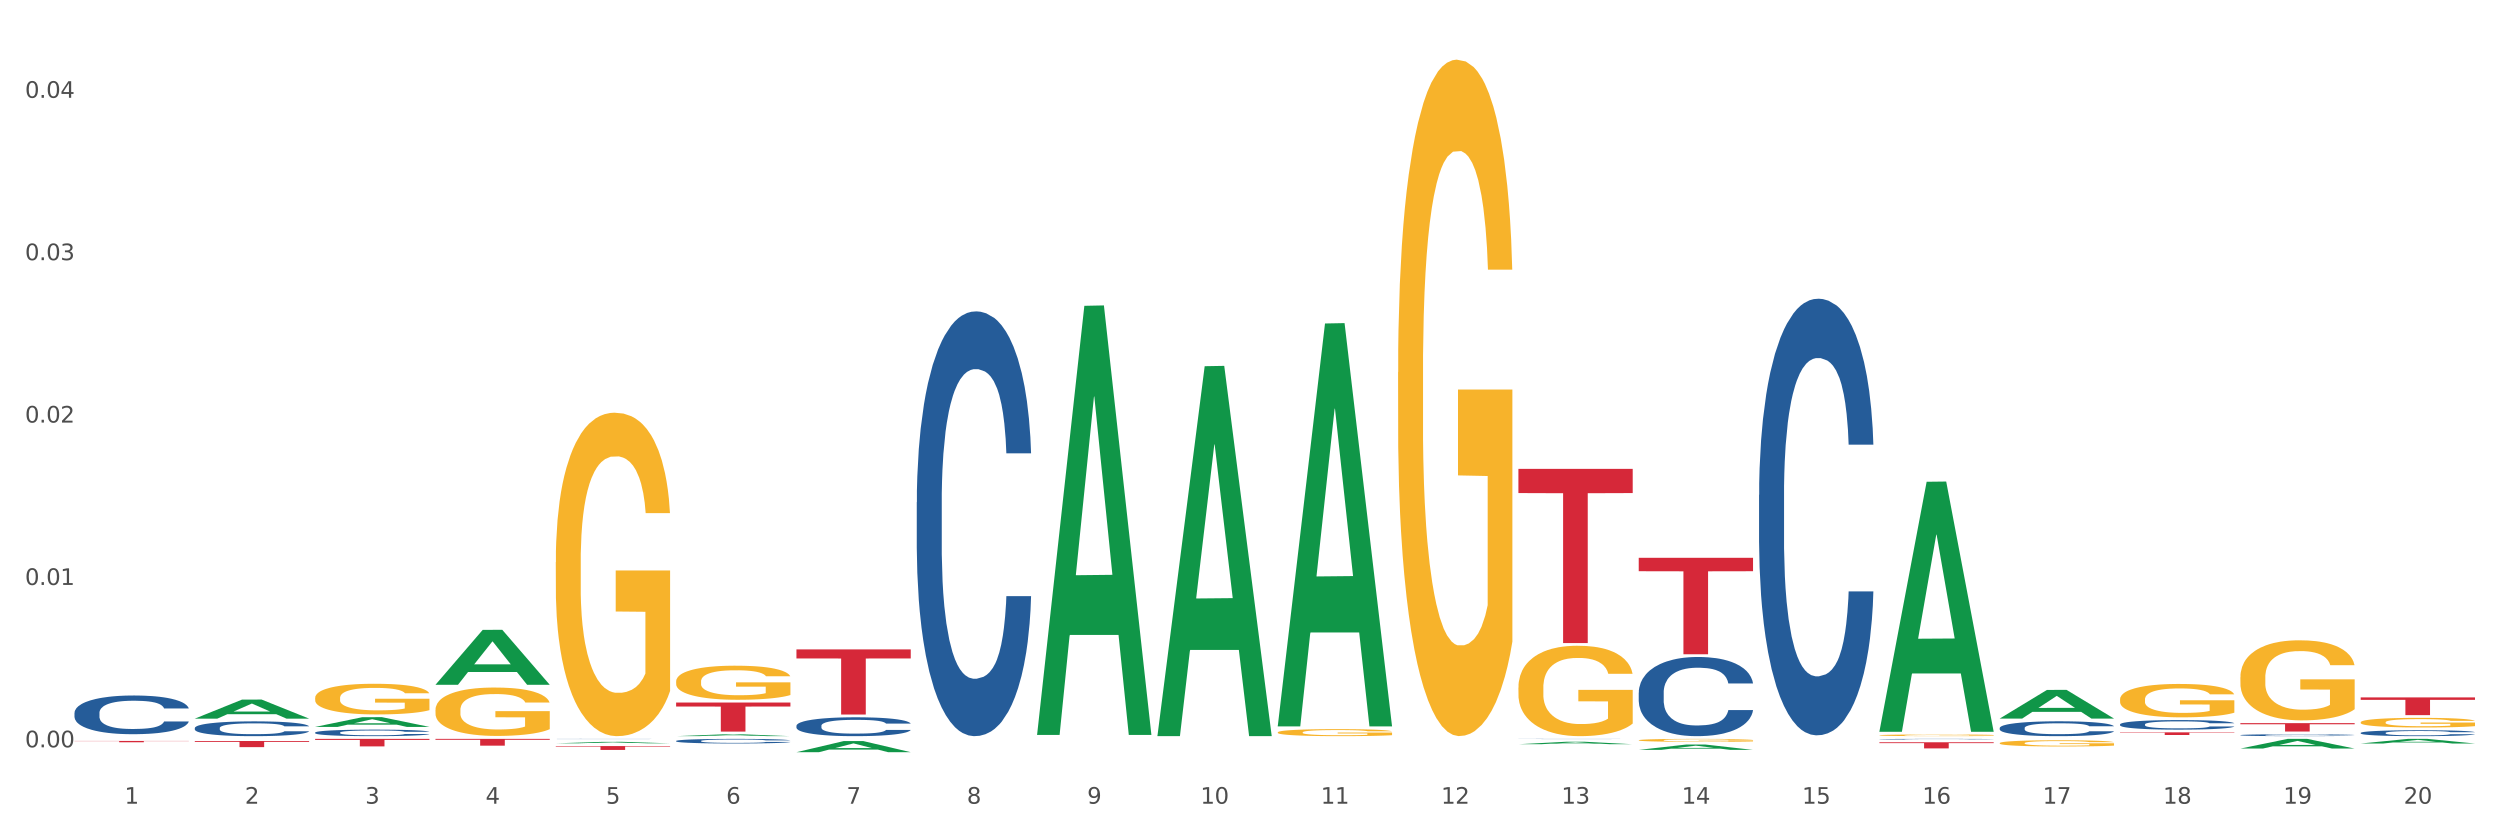<?xml version="1.0" encoding="utf-8" standalone="no"?>
<!DOCTYPE svg PUBLIC "-//W3C//DTD SVG 1.1//EN"
  "http://www.w3.org/Graphics/SVG/1.1/DTD/svg11.dtd">
<svg xmlns:xlink="http://www.w3.org/1999/xlink" width="1080pt" height="360pt" viewBox="0 0 1080 360" xmlns="http://www.w3.org/2000/svg" version="1.1">
 <rect x="0" y="0" width="1080" height="360" fill="#333333" stroke="none"/>
 <defs>
  <style type="text/css">*{stroke-linejoin: round; stroke-linecap: butt}</style>
 </defs>
 <g id="figure_1">
  <g id="patch_1">
   <path d="M 0 360 
L 1080 360 
L 1080 0 
L 0 0 
z
" style="fill: #ffffff; stroke: #ffffff; stroke-linejoin: miter"/>
  </g>
  <g id="axes_1">
   <g id="matplotlib.axis_1">
    <g id="xtick_1">
     <g id="text_1">
      <!-- 1 -->
      <g style="fill: #4d4d4d" transform="translate(53.812 347.204) scale(0.096 -0.096)">
       <defs>
        <path id="DejaVuSans-31" d="M 794 531 
L 1825 531 
L 1825 4091 
L 703 3866 
L 703 4441 
L 1819 4666 
L 2450 4666 
L 2450 531 
L 3481 531 
L 3481 0 
L 794 0 
L 794 531 
z
" transform="scale(0.016)"/>
       </defs>
       <use xlink:href="#DejaVuSans-31"/>
      </g>
     </g>
    </g>
    <g id="xtick_2">
     <g id="text_2">
      <!-- 2 -->
      <g style="fill: #4d4d4d" transform="translate(105.793 347.204) scale(0.096 -0.096)">
       <defs>
        <path id="DejaVuSans-32" d="M 1228 531 
L 3431 531 
L 3431 0 
L 469 0 
L 469 531 
Q 828 903 1448 1529 
Q 2069 2156 2228 2338 
Q 2531 2678 2651 2914 
Q 2772 3150 2772 3378 
Q 2772 3750 2511 3984 
Q 2250 4219 1831 4219 
Q 1534 4219 1204 4116 
Q 875 4013 500 3803 
L 500 4441 
Q 881 4594 1212 4672 
Q 1544 4750 1819 4750 
Q 2544 4750 2975 4387 
Q 3406 4025 3406 3419 
Q 3406 3131 3298 2873 
Q 3191 2616 2906 2266 
Q 2828 2175 2409 1742 
Q 1991 1309 1228 531 
z
" transform="scale(0.016)"/>
       </defs>
       <use xlink:href="#DejaVuSans-32"/>
      </g>
     </g>
    </g>
    <g id="xtick_3">
     <g id="text_3">
      <!-- 3 -->
      <g style="fill: #4d4d4d" transform="translate(157.774 347.204) scale(0.096 -0.096)">
       <defs>
        <path id="DejaVuSans-33" d="M 2597 2516 
Q 3050 2419 3304 2112 
Q 3559 1806 3559 1356 
Q 3559 666 3084 287 
Q 2609 -91 1734 -91 
Q 1441 -91 1130 -33 
Q 819 25 488 141 
L 488 750 
Q 750 597 1062 519 
Q 1375 441 1716 441 
Q 2309 441 2620 675 
Q 2931 909 2931 1356 
Q 2931 1769 2642 2001 
Q 2353 2234 1838 2234 
L 1294 2234 
L 1294 2753 
L 1863 2753 
Q 2328 2753 2575 2939 
Q 2822 3125 2822 3475 
Q 2822 3834 2567 4026 
Q 2313 4219 1838 4219 
Q 1578 4219 1281 4162 
Q 984 4106 628 3988 
L 628 4550 
Q 988 4650 1302 4700 
Q 1616 4750 1894 4750 
Q 2613 4750 3031 4423 
Q 3450 4097 3450 3541 
Q 3450 3153 3228 2886 
Q 3006 2619 2597 2516 
z
" transform="scale(0.016)"/>
       </defs>
       <use xlink:href="#DejaVuSans-33"/>
      </g>
     </g>
    </g>
    <g id="xtick_4">
     <g id="text_4">
      <!-- 4 -->
      <g style="fill: #4d4d4d" transform="translate(209.756 347.204) scale(0.096 -0.096)">
       <defs>
        <path id="DejaVuSans-34" d="M 2419 4116 
L 825 1625 
L 2419 1625 
L 2419 4116 
z
M 2253 4666 
L 3047 4666 
L 3047 1625 
L 3713 1625 
L 3713 1100 
L 3047 1100 
L 3047 0 
L 2419 0 
L 2419 1100 
L 313 1100 
L 313 1709 
L 2253 4666 
z
" transform="scale(0.016)"/>
       </defs>
       <use xlink:href="#DejaVuSans-34"/>
      </g>
     </g>
    </g>
    <g id="xtick_5">
     <g id="text_5">
      <!-- 5 -->
      <g style="fill: #4d4d4d" transform="translate(261.737 347.204) scale(0.096 -0.096)">
       <defs>
        <path id="DejaVuSans-35" d="M 691 4666 
L 3169 4666 
L 3169 4134 
L 1269 4134 
L 1269 2991 
Q 1406 3038 1543 3061 
Q 1681 3084 1819 3084 
Q 2600 3084 3056 2656 
Q 3513 2228 3513 1497 
Q 3513 744 3044 326 
Q 2575 -91 1722 -91 
Q 1428 -91 1123 -41 
Q 819 9 494 109 
L 494 744 
Q 775 591 1075 516 
Q 1375 441 1709 441 
Q 2250 441 2565 725 
Q 2881 1009 2881 1497 
Q 2881 1984 2565 2268 
Q 2250 2553 1709 2553 
Q 1456 2553 1204 2497 
Q 953 2441 691 2322 
L 691 4666 
z
" transform="scale(0.016)"/>
       </defs>
       <use xlink:href="#DejaVuSans-35"/>
      </g>
     </g>
    </g>
    <g id="xtick_6">
     <g id="text_6">
      <!-- 6 -->
      <g style="fill: #4d4d4d" transform="translate(313.718 347.204) scale(0.096 -0.096)">
       <defs>
        <path id="DejaVuSans-36" d="M 2113 2584 
Q 1688 2584 1439 2293 
Q 1191 2003 1191 1497 
Q 1191 994 1439 701 
Q 1688 409 2113 409 
Q 2538 409 2786 701 
Q 3034 994 3034 1497 
Q 3034 2003 2786 2293 
Q 2538 2584 2113 2584 
z
M 3366 4563 
L 3366 3988 
Q 3128 4100 2886 4159 
Q 2644 4219 2406 4219 
Q 1781 4219 1451 3797 
Q 1122 3375 1075 2522 
Q 1259 2794 1537 2939 
Q 1816 3084 2150 3084 
Q 2853 3084 3261 2657 
Q 3669 2231 3669 1497 
Q 3669 778 3244 343 
Q 2819 -91 2113 -91 
Q 1303 -91 875 529 
Q 447 1150 447 2328 
Q 447 3434 972 4092 
Q 1497 4750 2381 4750 
Q 2619 4750 2861 4703 
Q 3103 4656 3366 4563 
z
" transform="scale(0.016)"/>
       </defs>
       <use xlink:href="#DejaVuSans-36"/>
      </g>
     </g>
    </g>
    <g id="xtick_7">
     <g id="text_7">
      <!-- 7 -->
      <g style="fill: #4d4d4d" transform="translate(365.699 347.204) scale(0.096 -0.096)">
       <defs>
        <path id="DejaVuSans-37" d="M 525 4666 
L 3525 4666 
L 3525 4397 
L 1831 0 
L 1172 0 
L 2766 4134 
L 525 4134 
L 525 4666 
z
" transform="scale(0.016)"/>
       </defs>
       <use xlink:href="#DejaVuSans-37"/>
      </g>
     </g>
    </g>
    <g id="xtick_8">
     <g id="text_8">
      <!-- 8 -->
      <g style="fill: #4d4d4d" transform="translate(417.68 347.204) scale(0.096 -0.096)">
       <defs>
        <path id="DejaVuSans-38" d="M 2034 2216 
Q 1584 2216 1326 1975 
Q 1069 1734 1069 1313 
Q 1069 891 1326 650 
Q 1584 409 2034 409 
Q 2484 409 2743 651 
Q 3003 894 3003 1313 
Q 3003 1734 2745 1975 
Q 2488 2216 2034 2216 
z
M 1403 2484 
Q 997 2584 770 2862 
Q 544 3141 544 3541 
Q 544 4100 942 4425 
Q 1341 4750 2034 4750 
Q 2731 4750 3128 4425 
Q 3525 4100 3525 3541 
Q 3525 3141 3298 2862 
Q 3072 2584 2669 2484 
Q 3125 2378 3379 2068 
Q 3634 1759 3634 1313 
Q 3634 634 3220 271 
Q 2806 -91 2034 -91 
Q 1263 -91 848 271 
Q 434 634 434 1313 
Q 434 1759 690 2068 
Q 947 2378 1403 2484 
z
M 1172 3481 
Q 1172 3119 1398 2916 
Q 1625 2713 2034 2713 
Q 2441 2713 2670 2916 
Q 2900 3119 2900 3481 
Q 2900 3844 2670 4047 
Q 2441 4250 2034 4250 
Q 1625 4250 1398 4047 
Q 1172 3844 1172 3481 
z
" transform="scale(0.016)"/>
       </defs>
       <use xlink:href="#DejaVuSans-38"/>
      </g>
     </g>
    </g>
    <g id="xtick_9">
     <g id="text_9">
      <!-- 9 -->
      <g style="fill: #4d4d4d" transform="translate(469.662 347.204) scale(0.096 -0.096)">
       <defs>
        <path id="DejaVuSans-39" d="M 703 97 
L 703 672 
Q 941 559 1184 500 
Q 1428 441 1663 441 
Q 2288 441 2617 861 
Q 2947 1281 2994 2138 
Q 2813 1869 2534 1725 
Q 2256 1581 1919 1581 
Q 1219 1581 811 2004 
Q 403 2428 403 3163 
Q 403 3881 828 4315 
Q 1253 4750 1959 4750 
Q 2769 4750 3195 4129 
Q 3622 3509 3622 2328 
Q 3622 1225 3098 567 
Q 2575 -91 1691 -91 
Q 1453 -91 1209 -44 
Q 966 3 703 97 
z
M 1959 2075 
Q 2384 2075 2632 2365 
Q 2881 2656 2881 3163 
Q 2881 3666 2632 3958 
Q 2384 4250 1959 4250 
Q 1534 4250 1286 3958 
Q 1038 3666 1038 3163 
Q 1038 2656 1286 2365 
Q 1534 2075 1959 2075 
z
" transform="scale(0.016)"/>
       </defs>
       <use xlink:href="#DejaVuSans-39"/>
      </g>
     </g>
    </g>
    <g id="xtick_10">
     <g id="text_10">
      <!-- 10 -->
      <g style="fill: #4d4d4d" transform="translate(518.589 347.204) scale(0.096 -0.096)">
       <defs>
        <path id="DejaVuSans-30" d="M 2034 4250 
Q 1547 4250 1301 3770 
Q 1056 3291 1056 2328 
Q 1056 1369 1301 889 
Q 1547 409 2034 409 
Q 2525 409 2770 889 
Q 3016 1369 3016 2328 
Q 3016 3291 2770 3770 
Q 2525 4250 2034 4250 
z
M 2034 4750 
Q 2819 4750 3233 4129 
Q 3647 3509 3647 2328 
Q 3647 1150 3233 529 
Q 2819 -91 2034 -91 
Q 1250 -91 836 529 
Q 422 1150 422 2328 
Q 422 3509 836 4129 
Q 1250 4750 2034 4750 
z
" transform="scale(0.016)"/>
       </defs>
       <use xlink:href="#DejaVuSans-31"/>
       <use xlink:href="#DejaVuSans-30" transform="translate(63.623 0)"/>
      </g>
     </g>
    </g>
    <g id="xtick_11">
     <g id="text_11">
      <!-- 11 -->
      <g style="fill: #4d4d4d" transform="translate(570.57 347.204) scale(0.096 -0.096)">
       <use xlink:href="#DejaVuSans-31"/>
       <use xlink:href="#DejaVuSans-31" transform="translate(63.623 0)"/>
      </g>
     </g>
    </g>
    <g id="xtick_12">
     <g id="text_12">
      <!-- 12 -->
      <g style="fill: #4d4d4d" transform="translate(622.551 347.204) scale(0.096 -0.096)">
       <use xlink:href="#DejaVuSans-31"/>
       <use xlink:href="#DejaVuSans-32" transform="translate(63.623 0)"/>
      </g>
     </g>
    </g>
    <g id="xtick_13">
     <g id="text_13">
      <!-- 13 -->
      <g style="fill: #4d4d4d" transform="translate(674.533 347.204) scale(0.096 -0.096)">
       <use xlink:href="#DejaVuSans-31"/>
       <use xlink:href="#DejaVuSans-33" transform="translate(63.623 0)"/>
      </g>
     </g>
    </g>
    <g id="xtick_14">
     <g id="text_14">
      <!-- 14 -->
      <g style="fill: #4d4d4d" transform="translate(726.514 347.204) scale(0.096 -0.096)">
       <use xlink:href="#DejaVuSans-31"/>
       <use xlink:href="#DejaVuSans-34" transform="translate(63.623 0)"/>
      </g>
     </g>
    </g>
    <g id="xtick_15">
     <g id="text_15">
      <!-- 15 -->
      <g style="fill: #4d4d4d" transform="translate(778.495 347.204) scale(0.096 -0.096)">
       <use xlink:href="#DejaVuSans-31"/>
       <use xlink:href="#DejaVuSans-35" transform="translate(63.623 0)"/>
      </g>
     </g>
    </g>
    <g id="xtick_16">
     <g id="text_16">
      <!-- 16 -->
      <g style="fill: #4d4d4d" transform="translate(830.476 347.204) scale(0.096 -0.096)">
       <use xlink:href="#DejaVuSans-31"/>
       <use xlink:href="#DejaVuSans-36" transform="translate(63.623 0)"/>
      </g>
     </g>
    </g>
    <g id="xtick_17">
     <g id="text_17">
      <!-- 17 -->
      <g style="fill: #4d4d4d" transform="translate(882.457 347.204) scale(0.096 -0.096)">
       <use xlink:href="#DejaVuSans-31"/>
       <use xlink:href="#DejaVuSans-37" transform="translate(63.623 0)"/>
      </g>
     </g>
    </g>
    <g id="xtick_18">
     <g id="text_18">
      <!-- 18 -->
      <g style="fill: #4d4d4d" transform="translate(934.439 347.204) scale(0.096 -0.096)">
       <use xlink:href="#DejaVuSans-31"/>
       <use xlink:href="#DejaVuSans-38" transform="translate(63.623 0)"/>
      </g>
     </g>
    </g>
    <g id="xtick_19">
     <g id="text_19">
      <!-- 19 -->
      <g style="fill: #4d4d4d" transform="translate(986.42 347.204) scale(0.096 -0.096)">
       <use xlink:href="#DejaVuSans-31"/>
       <use xlink:href="#DejaVuSans-39" transform="translate(63.623 0)"/>
      </g>
     </g>
    </g>
    <g id="xtick_20">
     <g id="text_20">
      <!-- 20 -->
      <g style="fill: #4d4d4d" transform="translate(1038.401 347.204) scale(0.096 -0.096)">
       <use xlink:href="#DejaVuSans-32"/>
       <use xlink:href="#DejaVuSans-30" transform="translate(63.623 0)"/>
      </g>
     </g>
    </g>
    <g id="xtick_21"/>
    <g id="xtick_22"/>
    <g id="xtick_23"/>
    <g id="xtick_24"/>
    <g id="xtick_25"/>
    <g id="xtick_26"/>
    <g id="xtick_27"/>
    <g id="xtick_28"/>
    <g id="xtick_29"/>
    <g id="xtick_30"/>
    <g id="xtick_31"/>
    <g id="xtick_32"/>
    <g id="xtick_33"/>
    <g id="xtick_34"/>
    <g id="xtick_35"/>
    <g id="xtick_36"/>
    <g id="xtick_37"/>
    <g id="xtick_38"/>
    <g id="xtick_39"/>
   </g>
   <g id="matplotlib.axis_2">
    <g id="ytick_1">
     <g id="text_21">
      <!-- 0.00 -->
      <g style="fill: #4d4d4d" transform="translate(10.8 322.844) scale(0.096 -0.096)">
       <defs>
        <path id="DejaVuSans-2e" d="M 684 794 
L 1344 794 
L 1344 0 
L 684 0 
L 684 794 
z
" transform="scale(0.016)"/>
       </defs>
       <use xlink:href="#DejaVuSans-30"/>
       <use xlink:href="#DejaVuSans-2e" transform="translate(63.623 0)"/>
       <use xlink:href="#DejaVuSans-30" transform="translate(95.41 0)"/>
       <use xlink:href="#DejaVuSans-30" transform="translate(159.033 0)"/>
      </g>
     </g>
    </g>
    <g id="ytick_2">
     <g id="text_22">
      <!-- 0.01 -->
      <g style="fill: #4d4d4d" transform="translate(10.8 252.697) scale(0.096 -0.096)">
       <use xlink:href="#DejaVuSans-30"/>
       <use xlink:href="#DejaVuSans-2e" transform="translate(63.623 0)"/>
       <use xlink:href="#DejaVuSans-30" transform="translate(95.41 0)"/>
       <use xlink:href="#DejaVuSans-31" transform="translate(159.033 0)"/>
      </g>
     </g>
    </g>
    <g id="ytick_3">
     <g id="text_23">
      <!-- 0.02 -->
      <g style="fill: #4d4d4d" transform="translate(10.8 182.55) scale(0.096 -0.096)">
       <use xlink:href="#DejaVuSans-30"/>
       <use xlink:href="#DejaVuSans-2e" transform="translate(63.623 0)"/>
       <use xlink:href="#DejaVuSans-30" transform="translate(95.41 0)"/>
       <use xlink:href="#DejaVuSans-32" transform="translate(159.033 0)"/>
      </g>
     </g>
    </g>
    <g id="ytick_4">
     <g id="text_24">
      <!-- 0.03 -->
      <g style="fill: #4d4d4d" transform="translate(10.8 112.403) scale(0.096 -0.096)">
       <use xlink:href="#DejaVuSans-30"/>
       <use xlink:href="#DejaVuSans-2e" transform="translate(63.623 0)"/>
       <use xlink:href="#DejaVuSans-30" transform="translate(95.41 0)"/>
       <use xlink:href="#DejaVuSans-33" transform="translate(159.033 0)"/>
      </g>
     </g>
    </g>
    <g id="ytick_5">
     <g id="text_25">
      <!-- 0.04 -->
      <g style="fill: #4d4d4d" transform="translate(10.8 42.256) scale(0.096 -0.096)">
       <use xlink:href="#DejaVuSans-30"/>
       <use xlink:href="#DejaVuSans-2e" transform="translate(63.623 0)"/>
       <use xlink:href="#DejaVuSans-30" transform="translate(95.41 0)"/>
       <use xlink:href="#DejaVuSans-34" transform="translate(159.033 0)"/>
      </g>
     </g>
    </g>
    <g id="ytick_6"/>
    <g id="ytick_7"/>
    <g id="ytick_8"/>
    <g id="ytick_9"/>
   </g>
   <g id="PolyCollection_1">
    <path d="M 84.156 310.437 
L 84.207 310.43 
L 104.571 302.219 
L 113.022 302.211 
L 133.538 310.453 
L 123.764 310.453 
L 119.335 308.534 
L 98.309 308.534 
L 98.156 308.565 
L 93.88 310.453 
L 84.156 310.453 
L 84.156 310.437 
L 100.956 307.388 
L 116.687 307.381 
L 108.898 303.968 
L 108.796 303.952 
L 108.695 303.976 
L 100.905 307.381 
L 100.956 307.388 
L 84.156 310.437 
z
" clip-path="url(#p2d9d001211)" style="fill: #109648"/>
    <path d="M 344.062 280.535 
L 393.444 280.535 
L 393.444 284.448 
L 374.019 284.474 
L 374.019 308.693 
L 363.37 308.693 
L 363.37 284.474 
L 344.062 284.448 
L 344.062 280.561 
L 344.062 280.535 
z
" clip-path="url(#p2d9d001211)" style="fill: #d62839"/>
    <path d="M 863.874 314.484 
L 863.933 314.478 
L 863.933 314.314 
L 864.108 314.091 
L 864.75 313.68 
L 865.567 313.369 
L 866.968 313.005 
L 867.727 312.852 
L 868.719 312.682 
L 870.762 312.406 
L 873.097 312.172 
L 874.731 312.043 
L 875.957 311.96 
L 878.701 311.814 
L 880.277 311.749 
L 881.911 311.696 
L 883.312 311.661 
L 885.647 311.62 
L 887.515 311.602 
L 889.674 311.597 
L 891.484 311.602 
L 893.877 311.626 
L 897.379 311.696 
L 898.722 311.737 
L 900.531 311.808 
L 902.399 311.902 
L 903.917 311.996 
L 905.668 312.131 
L 907.478 312.307 
L 909.229 312.53 
L 910.455 312.735 
L 911.447 312.952 
L 912.322 313.216 
L 912.965 313.504 
L 913.256 313.745 
L 902.574 313.745 
L 902.283 313.527 
L 901.699 313.293 
L 901.115 313.134 
L 900.473 313.005 
L 899.481 312.858 
L 898.605 312.764 
L 897.146 312.653 
L 895.803 312.583 
L 894.694 312.541 
L 893.352 312.506 
L 890.492 312.471 
L 888.449 312.471 
L 887.164 312.483 
L 885.588 312.512 
L 884.246 312.553 
L 882.67 312.624 
L 881.444 312.7 
L 880.218 312.8 
L 879.518 312.87 
L 878.467 312.999 
L 877.767 313.105 
L 876.833 313.287 
L 876.307 313.416 
L 875.373 313.75 
L 874.965 313.997 
L 874.79 314.167 
L 874.673 314.355 
L 874.673 315.27 
L 875.023 315.681 
L 875.315 315.857 
L 875.782 316.057 
L 876.658 316.315 
L 877.942 316.567 
L 879.284 316.749 
L 880.393 316.861 
L 881.444 316.943 
L 882.495 317.008 
L 883.779 317.066 
L 884.83 317.101 
L 886.406 317.137 
L 888.273 317.154 
L 889.733 317.154 
L 892.71 317.125 
L 894.052 317.096 
L 895.336 317.054 
L 896.737 316.99 
L 897.846 316.919 
L 898.488 316.867 
L 899.539 316.755 
L 900.356 316.638 
L 901.057 316.503 
L 901.524 316.385 
L 902.049 316.209 
L 902.458 316.01 
L 902.574 315.904 
L 913.256 315.904 
L 913.023 316.115 
L 912.614 316.321 
L 911.797 316.597 
L 911.155 316.755 
L 910.163 316.949 
L 909.112 317.113 
L 907.653 317.295 
L 906.31 317.43 
L 904.909 317.547 
L 903.392 317.653 
L 900.648 317.8 
L 899.656 317.841 
L 897.555 317.911 
L 895.92 317.952 
L 893.527 317.993 
L 891.075 318.017 
L 888.507 318.023 
L 886.23 318.011 
L 883.72 317.976 
L 882.144 317.941 
L 880.393 317.888 
L 878.35 317.806 
L 876.424 317.706 
L 874.615 317.589 
L 872.922 317.454 
L 871.346 317.301 
L 869.303 317.049 
L 867.785 316.802 
L 866.676 316.573 
L 865.917 316.38 
L 865.158 316.133 
L 864.75 315.963 
L 864.108 315.552 
L 863.874 315.171 
L 863.874 314.484 
z
" clip-path="url(#p2d9d001211)" style="fill: #255c99"/>
    <path d="M 915.855 312.928 
L 915.914 312.924 
L 915.914 312.819 
L 916.089 312.675 
L 916.731 312.411 
L 917.548 312.21 
L 918.949 311.976 
L 919.708 311.878 
L 920.7 311.768 
L 922.743 311.59 
L 925.078 311.439 
L 926.713 311.356 
L 927.938 311.303 
L 930.682 311.209 
L 932.258 311.167 
L 933.892 311.133 
L 935.293 311.11 
L 937.628 311.084 
L 939.496 311.073 
L 941.656 311.069 
L 943.465 311.073 
L 945.858 311.088 
L 949.361 311.133 
L 950.703 311.16 
L 952.513 311.205 
L 954.381 311.265 
L 955.898 311.326 
L 957.649 311.413 
L 959.459 311.526 
L 961.21 311.67 
L 962.436 311.802 
L 963.428 311.942 
L 964.304 312.112 
L 964.946 312.297 
L 965.238 312.452 
L 954.556 312.452 
L 954.264 312.312 
L 953.68 312.161 
L 953.096 312.059 
L 952.454 311.976 
L 951.462 311.881 
L 950.586 311.821 
L 949.127 311.749 
L 947.785 311.704 
L 946.676 311.677 
L 945.333 311.655 
L 942.473 311.632 
L 940.43 311.632 
L 939.146 311.64 
L 937.57 311.658 
L 936.227 311.685 
L 934.651 311.73 
L 933.425 311.779 
L 932.199 311.844 
L 931.499 311.889 
L 930.448 311.972 
L 929.748 312.04 
L 928.814 312.157 
L 928.289 312.24 
L 927.355 312.456 
L 926.946 312.615 
L 926.771 312.724 
L 926.654 312.845 
L 926.654 313.435 
L 927.004 313.699 
L 927.296 313.813 
L 927.763 313.941 
L 928.639 314.107 
L 929.923 314.27 
L 931.265 314.387 
L 932.375 314.459 
L 933.425 314.512 
L 934.476 314.553 
L 935.76 314.591 
L 936.811 314.614 
L 938.387 314.636 
L 940.255 314.648 
L 941.714 314.648 
L 944.691 314.629 
L 946.033 314.61 
L 947.318 314.584 
L 948.719 314.542 
L 949.828 314.497 
L 950.47 314.463 
L 951.52 314.391 
L 952.338 314.315 
L 953.038 314.228 
L 953.505 314.153 
L 954.03 314.039 
L 954.439 313.911 
L 954.556 313.843 
L 965.238 313.843 
L 965.004 313.979 
L 964.596 314.111 
L 963.778 314.289 
L 963.136 314.391 
L 962.144 314.516 
L 961.093 314.621 
L 959.634 314.739 
L 958.291 314.825 
L 956.89 314.901 
L 955.373 314.969 
L 952.629 315.064 
L 951.637 315.09 
L 949.536 315.135 
L 947.901 315.162 
L 945.508 315.188 
L 943.056 315.203 
L 940.488 315.207 
L 938.212 315.2 
L 935.702 315.177 
L 934.126 315.154 
L 932.375 315.12 
L 930.332 315.067 
L 928.405 315.003 
L 926.596 314.927 
L 924.903 314.841 
L 923.327 314.742 
L 921.284 314.58 
L 919.766 314.421 
L 918.657 314.274 
L 917.898 314.149 
L 917.14 313.99 
L 916.731 313.881 
L 916.089 313.616 
L 915.855 313.37 
L 915.855 312.928 
z
" clip-path="url(#p2d9d001211)" style="fill: #255c99"/>
    <path d="M 967.837 317.567 
L 967.895 317.566 
L 967.895 317.545 
L 968.07 317.516 
L 968.712 317.463 
L 969.529 317.423 
L 970.93 317.376 
L 971.689 317.356 
L 972.681 317.334 
L 974.724 317.299 
L 977.059 317.268 
L 978.694 317.252 
L 979.92 317.241 
L 982.663 317.222 
L 984.239 317.214 
L 985.873 317.207 
L 987.274 317.203 
L 989.609 317.197 
L 991.477 317.195 
L 993.637 317.194 
L 995.446 317.195 
L 997.84 317.198 
L 1001.342 317.207 
L 1002.684 317.212 
L 1004.494 317.222 
L 1006.362 317.234 
L 1007.879 317.246 
L 1009.631 317.263 
L 1011.44 317.286 
L 1013.191 317.315 
L 1014.417 317.341 
L 1015.409 317.369 
L 1016.285 317.403 
L 1016.927 317.44 
L 1017.219 317.471 
L 1006.537 317.471 
L 1006.245 317.443 
L 1005.661 317.413 
L 1005.078 317.393 
L 1004.435 317.376 
L 1003.443 317.357 
L 1002.568 317.345 
L 1001.108 317.331 
L 999.766 317.321 
L 998.657 317.316 
L 997.314 317.312 
L 994.454 317.307 
L 992.411 317.307 
L 991.127 317.309 
L 989.551 317.312 
L 988.208 317.318 
L 986.632 317.327 
L 985.406 317.337 
L 984.181 317.349 
L 983.48 317.359 
L 982.429 317.375 
L 981.729 317.389 
L 980.795 317.412 
L 980.27 317.429 
L 979.336 317.472 
L 978.927 317.504 
L 978.752 317.526 
L 978.635 317.55 
L 978.635 317.668 
L 978.986 317.721 
L 979.277 317.744 
L 979.744 317.769 
L 980.62 317.803 
L 981.904 317.835 
L 983.247 317.859 
L 984.356 317.873 
L 985.406 317.884 
L 986.457 317.892 
L 987.741 317.899 
L 988.792 317.904 
L 990.368 317.909 
L 992.236 317.911 
L 993.695 317.911 
L 996.672 317.907 
L 998.015 317.903 
L 999.299 317.898 
L 1000.7 317.89 
L 1001.809 317.881 
L 1002.451 317.874 
L 1003.502 317.859 
L 1004.319 317.844 
L 1005.019 317.827 
L 1005.486 317.812 
L 1006.012 317.789 
L 1006.42 317.763 
L 1006.537 317.75 
L 1017.219 317.75 
L 1016.985 317.777 
L 1016.577 317.803 
L 1015.76 317.839 
L 1015.117 317.859 
L 1014.125 317.884 
L 1013.074 317.906 
L 1011.615 317.929 
L 1010.273 317.946 
L 1008.872 317.962 
L 1007.354 317.975 
L 1004.611 317.994 
L 1003.618 317.999 
L 1001.517 318.008 
L 999.883 318.014 
L 997.489 318.019 
L 995.038 318.022 
L 992.469 318.023 
L 990.193 318.021 
L 987.683 318.017 
L 986.107 318.012 
L 984.356 318.005 
L 982.313 317.995 
L 980.386 317.982 
L 978.577 317.967 
L 976.884 317.949 
L 975.308 317.93 
L 973.265 317.897 
L 971.748 317.865 
L 970.638 317.836 
L 969.88 317.811 
L 969.121 317.779 
L 968.712 317.757 
L 968.07 317.704 
L 967.837 317.655 
L 967.837 317.567 
z
" clip-path="url(#p2d9d001211)" style="fill: #255c99"/>
    <path d="M 1019.818 316.608 
L 1019.876 316.606 
L 1019.876 316.54 
L 1020.051 316.451 
L 1020.693 316.287 
L 1021.511 316.162 
L 1022.912 316.017 
L 1023.67 315.956 
L 1024.663 315.888 
L 1026.706 315.778 
L 1029.041 315.684 
L 1030.675 315.632 
L 1031.901 315.599 
L 1034.644 315.541 
L 1036.22 315.515 
L 1037.855 315.494 
L 1039.256 315.48 
L 1041.59 315.463 
L 1043.458 315.456 
L 1045.618 315.454 
L 1047.427 315.456 
L 1049.821 315.465 
L 1053.323 315.494 
L 1054.666 315.51 
L 1056.475 315.538 
L 1058.343 315.576 
L 1059.861 315.613 
L 1061.612 315.667 
L 1063.421 315.738 
L 1065.172 315.827 
L 1066.398 315.909 
L 1067.39 315.996 
L 1068.266 316.101 
L 1068.908 316.216 
L 1069.2 316.312 
L 1058.518 316.312 
L 1058.226 316.226 
L 1057.642 316.132 
L 1057.059 316.068 
L 1056.417 316.017 
L 1055.424 315.958 
L 1054.549 315.921 
L 1053.09 315.876 
L 1051.747 315.848 
L 1050.638 315.831 
L 1049.295 315.817 
L 1046.435 315.803 
L 1044.392 315.803 
L 1043.108 315.808 
L 1041.532 315.82 
L 1040.189 315.836 
L 1038.613 315.864 
L 1037.388 315.895 
L 1036.162 315.935 
L 1035.461 315.963 
L 1034.411 316.014 
L 1033.71 316.057 
L 1032.776 316.129 
L 1032.251 316.181 
L 1031.317 316.315 
L 1030.908 316.413 
L 1030.733 316.481 
L 1030.617 316.556 
L 1030.617 316.922 
L 1030.967 317.087 
L 1031.259 317.157 
L 1031.726 317.237 
L 1032.601 317.34 
L 1033.885 317.441 
L 1035.228 317.514 
L 1036.337 317.558 
L 1037.388 317.591 
L 1038.438 317.617 
L 1039.722 317.64 
L 1040.773 317.654 
L 1042.349 317.669 
L 1044.217 317.676 
L 1045.676 317.676 
L 1048.653 317.664 
L 1049.996 317.652 
L 1051.28 317.636 
L 1052.681 317.61 
L 1053.79 317.582 
L 1054.432 317.561 
L 1055.483 317.516 
L 1056.3 317.469 
L 1057 317.415 
L 1057.467 317.368 
L 1057.993 317.298 
L 1058.401 317.218 
L 1058.518 317.176 
L 1069.2 317.176 
L 1068.967 317.26 
L 1068.558 317.342 
L 1067.741 317.453 
L 1067.099 317.516 
L 1066.106 317.593 
L 1065.056 317.659 
L 1063.596 317.732 
L 1062.254 317.786 
L 1060.853 317.833 
L 1059.335 317.875 
L 1056.592 317.934 
L 1055.599 317.95 
L 1053.498 317.978 
L 1051.864 317.995 
L 1049.47 318.011 
L 1047.019 318.02 
L 1044.451 318.023 
L 1042.174 318.018 
L 1039.664 318.004 
L 1038.088 317.99 
L 1036.337 317.969 
L 1034.294 317.936 
L 1032.368 317.896 
L 1030.558 317.849 
L 1028.865 317.795 
L 1027.289 317.734 
L 1025.246 317.633 
L 1023.729 317.535 
L 1022.62 317.443 
L 1021.861 317.366 
L 1021.102 317.267 
L 1020.693 317.199 
L 1020.051 317.035 
L 1019.818 316.883 
L 1019.818 316.608 
z
" clip-path="url(#p2d9d001211)" style="fill: #255c99"/>
    <path d="M 707.931 299.184 
L 707.989 299.153 
L 707.989 298.278 
L 708.164 297.091 
L 708.806 294.904 
L 709.623 293.248 
L 711.024 291.311 
L 711.783 290.499 
L 712.775 289.593 
L 714.818 288.124 
L 717.153 286.875 
L 718.788 286.187 
L 720.014 285.75 
L 722.757 284.969 
L 724.333 284.625 
L 725.967 284.344 
L 727.368 284.157 
L 729.703 283.938 
L 731.571 283.844 
L 733.731 283.813 
L 735.54 283.844 
L 737.934 283.969 
L 741.436 284.344 
L 742.778 284.563 
L 744.588 284.938 
L 746.456 285.438 
L 747.973 285.938 
L 749.725 286.656 
L 751.534 287.593 
L 753.285 288.781 
L 754.511 289.874 
L 755.503 291.03 
L 756.379 292.436 
L 757.021 293.967 
L 757.313 295.248 
L 746.631 295.248 
L 746.339 294.092 
L 745.755 292.842 
L 745.172 291.998 
L 744.529 291.311 
L 743.537 290.53 
L 742.662 290.03 
L 741.202 289.437 
L 739.86 289.062 
L 738.751 288.843 
L 737.408 288.656 
L 734.548 288.468 
L 732.505 288.468 
L 731.221 288.531 
L 729.645 288.687 
L 728.302 288.906 
L 726.726 289.28 
L 725.5 289.687 
L 724.275 290.218 
L 723.574 290.593 
L 722.523 291.28 
L 721.823 291.842 
L 720.889 292.811 
L 720.364 293.498 
L 719.43 295.279 
L 719.021 296.591 
L 718.846 297.497 
L 718.729 298.497 
L 718.729 303.37 
L 719.08 305.557 
L 719.371 306.495 
L 719.838 307.557 
L 720.714 308.931 
L 721.998 310.275 
L 723.341 311.243 
L 724.45 311.837 
L 725.5 312.274 
L 726.551 312.618 
L 727.835 312.93 
L 728.886 313.118 
L 730.462 313.305 
L 732.33 313.399 
L 733.789 313.399 
L 736.766 313.243 
L 738.109 313.087 
L 739.393 312.868 
L 740.794 312.524 
L 741.903 312.149 
L 742.545 311.868 
L 743.596 311.275 
L 744.413 310.65 
L 745.113 309.931 
L 745.58 309.306 
L 746.105 308.369 
L 746.514 307.307 
L 746.631 306.745 
L 757.313 306.745 
L 757.079 307.869 
L 756.671 308.963 
L 755.853 310.431 
L 755.211 311.275 
L 754.219 312.306 
L 753.168 313.18 
L 751.709 314.149 
L 750.367 314.867 
L 748.966 315.492 
L 747.448 316.055 
L 744.705 316.836 
L 743.712 317.054 
L 741.611 317.429 
L 739.976 317.648 
L 737.583 317.867 
L 735.132 317.992 
L 732.563 318.023 
L 730.287 317.96 
L 727.777 317.773 
L 726.201 317.585 
L 724.45 317.304 
L 722.407 316.867 
L 720.48 316.336 
L 718.671 315.711 
L 716.978 314.992 
L 715.402 314.18 
L 713.359 312.837 
L 711.842 311.525 
L 710.732 310.306 
L 709.974 309.275 
L 709.215 307.963 
L 708.806 307.057 
L 708.164 304.87 
L 707.931 302.839 
L 707.931 299.184 
z
" clip-path="url(#p2d9d001211)" style="fill: #255c99"/>
    <path d="M 1019.818 321.196 
L 1019.869 321.195 
L 1040.233 319.198 
L 1048.684 319.197 
L 1069.2 321.2 
L 1059.425 321.2 
L 1054.996 320.734 
L 1033.971 320.734 
L 1033.818 320.741 
L 1029.542 321.2 
L 1019.818 321.2 
L 1019.818 321.196 
L 1036.618 320.455 
L 1052.349 320.453 
L 1044.56 319.624 
L 1044.458 319.62 
L 1044.356 319.626 
L 1036.567 320.453 
L 1036.618 320.455 
L 1019.818 321.196 
z
" clip-path="url(#p2d9d001211)" style="fill: #109648"/>
    <path d="M 500.006 317.722 
L 500.057 317.572 
L 520.421 158.202 
L 528.871 158.051 
L 549.388 318.023 
L 539.613 318.023 
L 535.184 280.771 
L 514.159 280.771 
L 514.006 281.372 
L 509.73 318.023 
L 500.006 318.023 
L 500.006 317.722 
L 516.806 258.54 
L 532.537 258.39 
L 524.748 192.149 
L 524.646 191.848 
L 524.544 192.299 
L 516.755 258.39 
L 516.806 258.54 
L 500.006 317.722 
z
" clip-path="url(#p2d9d001211)" style="fill: #109648"/>
    <path d="M 448.025 317.139 
L 448.076 316.965 
L 468.439 132.112 
L 476.89 131.938 
L 497.407 317.488 
L 487.632 317.488 
L 483.203 274.28 
L 462.177 274.28 
L 462.025 274.977 
L 457.748 317.488 
L 448.025 317.488 
L 448.025 317.139 
L 464.825 248.495 
L 480.556 248.32 
L 472.767 171.487 
L 472.665 171.138 
L 472.563 171.661 
L 464.774 248.32 
L 464.825 248.495 
L 448.025 317.139 
z
" clip-path="url(#p2d9d001211)" style="fill: #109648"/>
    <path d="M 967.837 323.371 
L 967.888 323.367 
L 988.251 319.2 
L 996.702 319.197 
L 1017.219 323.378 
L 1007.444 323.378 
L 1003.015 322.405 
L 981.989 322.405 
L 981.837 322.42 
L 977.56 323.378 
L 967.837 323.378 
L 967.837 323.371 
L 984.637 321.823 
L 1000.368 321.82 
L 992.579 320.088 
L 992.477 320.08 
L 992.375 320.092 
L 984.586 321.82 
L 984.637 321.823 
L 967.837 323.371 
z
" clip-path="url(#p2d9d001211)" style="fill: #109648"/>
    <path d="M 863.874 310.4 
L 863.925 310.388 
L 884.289 298.042 
L 892.74 298.03 
L 913.256 310.423 
L 903.482 310.423 
L 899.053 307.537 
L 878.027 307.537 
L 877.874 307.584 
L 873.598 310.423 
L 863.874 310.423 
L 863.874 310.4 
L 880.674 305.815 
L 896.405 305.803 
L 888.616 300.671 
L 888.514 300.648 
L 888.413 300.683 
L 880.623 305.803 
L 880.674 305.815 
L 863.874 310.4 
z
" clip-path="url(#p2d9d001211)" style="fill: #109648"/>
    <path d="M 811.893 315.922 
L 811.944 315.82 
L 832.308 208.122 
L 840.759 208.021 
L 861.275 316.125 
L 851.501 316.125 
L 847.071 290.951 
L 826.046 290.951 
L 825.893 291.357 
L 821.617 316.125 
L 811.893 316.125 
L 811.893 315.922 
L 828.693 275.928 
L 844.424 275.827 
L 836.635 231.063 
L 836.533 230.86 
L 836.431 231.164 
L 828.642 275.827 
L 828.693 275.928 
L 811.893 315.922 
z
" clip-path="url(#p2d9d001211)" style="fill: #109648"/>
    <path d="M 707.931 323.946 
L 707.982 323.944 
L 728.345 321.649 
L 736.796 321.647 
L 757.313 323.951 
L 747.538 323.951 
L 743.109 323.414 
L 722.083 323.414 
L 721.931 323.423 
L 717.654 323.951 
L 707.931 323.951 
L 707.931 323.946 
L 724.731 323.094 
L 740.462 323.092 
L 732.673 322.138 
L 732.571 322.133 
L 732.469 322.14 
L 724.68 323.092 
L 724.731 323.094 
L 707.931 323.946 
z
" clip-path="url(#p2d9d001211)" style="fill: #109648"/>
    <path d="M 655.949 321.505 
L 656 321.504 
L 676.364 320.443 
L 684.815 320.442 
L 705.332 321.507 
L 695.557 321.507 
L 691.128 321.259 
L 670.102 321.259 
L 669.95 321.263 
L 665.673 321.507 
L 655.949 321.507 
L 655.949 321.505 
L 672.75 321.111 
L 688.481 321.11 
L 680.691 320.669 
L 680.59 320.667 
L 680.488 320.67 
L 672.699 321.11 
L 672.75 321.111 
L 655.949 321.505 
z
" clip-path="url(#p2d9d001211)" style="fill: #109648"/>
    <path d="M 551.987 313.48 
L 552.038 313.316 
L 572.402 139.745 
L 580.853 139.581 
L 601.369 313.807 
L 591.595 313.807 
L 587.165 273.236 
L 566.14 273.236 
L 565.987 273.891 
L 561.711 313.807 
L 551.987 313.807 
L 551.987 313.48 
L 568.787 249.024 
L 584.518 248.861 
L 576.729 176.717 
L 576.627 176.389 
L 576.525 176.88 
L 568.736 248.861 
L 568.787 249.024 
L 551.987 313.48 
z
" clip-path="url(#p2d9d001211)" style="fill: #109648"/>
    <path d="M 759.912 213.794 
L 759.97 213.621 
L 759.97 208.798 
L 760.145 202.252 
L 760.787 190.194 
L 761.605 181.064 
L 763.006 170.384 
L 763.764 165.905 
L 764.757 160.909 
L 766.8 152.813 
L 769.135 145.922 
L 770.769 142.133 
L 771.995 139.721 
L 774.738 135.414 
L 776.314 133.519 
L 777.949 131.969 
L 779.349 130.936 
L 781.684 129.73 
L 783.552 129.213 
L 785.712 129.041 
L 787.521 129.213 
L 789.915 129.902 
L 793.417 131.969 
L 794.76 133.175 
L 796.569 135.242 
L 798.437 137.998 
L 799.955 140.754 
L 801.706 144.716 
L 803.515 149.884 
L 805.266 156.43 
L 806.492 162.459 
L 807.484 168.833 
L 808.36 176.585 
L 809.002 185.026 
L 809.294 192.089 
L 798.612 192.089 
L 798.32 185.715 
L 797.736 178.824 
L 797.153 174.173 
L 796.511 170.384 
L 795.518 166.077 
L 794.643 163.321 
L 793.183 160.048 
L 791.841 157.981 
L 790.732 156.775 
L 789.389 155.741 
L 786.529 154.708 
L 784.486 154.708 
L 783.202 155.052 
L 781.626 155.914 
L 780.283 157.119 
L 778.707 159.187 
L 777.482 161.426 
L 776.256 164.354 
L 775.555 166.422 
L 774.505 170.211 
L 773.804 173.312 
L 772.87 178.652 
L 772.345 182.442 
L 771.411 192.261 
L 771.002 199.496 
L 770.827 204.491 
L 770.711 210.004 
L 770.711 236.877 
L 771.061 248.935 
L 771.353 254.103 
L 771.82 259.96 
L 772.695 267.539 
L 773.979 274.947 
L 775.322 280.287 
L 776.431 283.56 
L 777.482 285.971 
L 778.532 287.866 
L 779.816 289.589 
L 780.867 290.623 
L 782.443 291.656 
L 784.311 292.173 
L 785.77 292.173 
L 788.747 291.312 
L 790.09 290.45 
L 791.374 289.244 
L 792.775 287.35 
L 793.884 285.282 
L 794.526 283.732 
L 795.577 280.459 
L 796.394 277.014 
L 797.094 273.052 
L 797.561 269.607 
L 798.087 264.439 
L 798.495 258.582 
L 798.612 255.481 
L 809.294 255.481 
L 809.061 261.682 
L 808.652 267.712 
L 807.835 275.808 
L 807.193 280.459 
L 806.2 286.144 
L 805.15 290.967 
L 803.69 296.307 
L 802.348 300.269 
L 800.947 303.714 
L 799.429 306.815 
L 796.686 311.122 
L 795.693 312.328 
L 793.592 314.395 
L 791.958 315.601 
L 789.564 316.806 
L 787.113 317.495 
L 784.545 317.668 
L 782.268 317.323 
L 779.758 316.29 
L 778.182 315.256 
L 776.431 313.706 
L 774.388 311.294 
L 772.462 308.366 
L 770.652 304.92 
L 768.959 300.958 
L 767.383 296.479 
L 765.34 289.072 
L 763.823 281.837 
L 762.714 275.119 
L 761.955 269.434 
L 761.196 262.199 
L 760.787 257.204 
L 760.145 245.145 
L 759.912 233.948 
L 759.912 213.794 
z
" clip-path="url(#p2d9d001211)" style="fill: #255c99"/>
    <path d="M 811.893 319.327 
L 811.951 319.327 
L 811.951 319.319 
L 812.127 319.309 
L 812.769 319.291 
L 813.586 319.277 
L 814.987 319.26 
L 815.746 319.253 
L 816.738 319.246 
L 818.781 319.233 
L 821.116 319.223 
L 822.75 319.217 
L 823.976 319.213 
L 826.719 319.206 
L 828.295 319.203 
L 829.93 319.201 
L 831.331 319.199 
L 833.666 319.198 
L 835.533 319.197 
L 837.693 319.197 
L 839.503 319.197 
L 841.896 319.198 
L 845.398 319.201 
L 846.741 319.203 
L 848.55 319.206 
L 850.418 319.21 
L 851.936 319.215 
L 853.687 319.221 
L 855.496 319.229 
L 857.248 319.239 
L 858.473 319.248 
L 859.466 319.258 
L 860.341 319.27 
L 860.983 319.283 
L 861.275 319.293 
L 850.593 319.293 
L 850.301 319.284 
L 849.718 319.273 
L 849.134 319.266 
L 848.492 319.26 
L 847.5 319.253 
L 846.624 319.249 
L 845.165 319.244 
L 843.822 319.241 
L 842.713 319.239 
L 841.371 319.238 
L 838.51 319.236 
L 836.467 319.236 
L 835.183 319.237 
L 833.607 319.238 
L 832.265 319.24 
L 830.689 319.243 
L 829.463 319.246 
L 828.237 319.251 
L 827.537 319.254 
L 826.486 319.26 
L 825.785 319.265 
L 824.851 319.273 
L 824.326 319.279 
L 823.392 319.294 
L 822.984 319.305 
L 822.808 319.313 
L 822.692 319.321 
L 822.692 319.362 
L 823.042 319.381 
L 823.334 319.389 
L 823.801 319.398 
L 824.676 319.409 
L 825.961 319.421 
L 827.303 319.429 
L 828.412 319.434 
L 829.463 319.438 
L 830.513 319.441 
L 831.798 319.443 
L 832.848 319.445 
L 834.424 319.446 
L 836.292 319.447 
L 837.752 319.447 
L 840.728 319.446 
L 842.071 319.445 
L 843.355 319.443 
L 844.756 319.44 
L 845.865 319.437 
L 846.507 319.434 
L 847.558 319.429 
L 848.375 319.424 
L 849.076 319.418 
L 849.543 319.413 
L 850.068 319.405 
L 850.476 319.396 
L 850.593 319.391 
L 861.275 319.391 
L 861.042 319.4 
L 860.633 319.41 
L 859.816 319.422 
L 859.174 319.429 
L 858.182 319.438 
L 857.131 319.445 
L 855.672 319.454 
L 854.329 319.46 
L 852.928 319.465 
L 851.41 319.47 
L 848.667 319.476 
L 847.675 319.478 
L 845.573 319.481 
L 843.939 319.483 
L 841.546 319.485 
L 839.094 319.486 
L 836.526 319.486 
L 834.249 319.486 
L 831.739 319.484 
L 830.163 319.483 
L 828.412 319.48 
L 826.369 319.477 
L 824.443 319.472 
L 822.633 319.467 
L 820.941 319.461 
L 819.365 319.454 
L 817.322 319.443 
L 815.804 319.431 
L 814.695 319.421 
L 813.936 319.412 
L 813.177 319.401 
L 812.769 319.394 
L 812.127 319.375 
L 811.893 319.358 
L 811.893 319.327 
z
" clip-path="url(#p2d9d001211)" style="fill: #255c99"/>
    <path d="M 240.1 321.118 
L 240.151 321.118 
L 260.514 320.473 
L 268.965 320.472 
L 289.482 321.12 
L 279.707 321.12 
L 275.278 320.969 
L 254.253 320.969 
L 254.1 320.971 
L 249.824 321.12 
L 240.1 321.12 
L 240.1 321.118 
L 256.9 320.879 
L 272.631 320.878 
L 264.842 320.61 
L 264.74 320.609 
L 264.638 320.611 
L 256.849 320.878 
L 256.9 320.879 
L 240.1 321.118 
z
" clip-path="url(#p2d9d001211)" style="fill: #109648"/>
    <path d="M 292.081 318.021 
L 292.132 318.021 
L 312.496 317.223 
L 320.947 317.222 
L 341.463 318.023 
L 331.689 318.023 
L 327.259 317.836 
L 306.234 317.836 
L 306.081 317.839 
L 301.805 318.023 
L 292.081 318.023 
L 292.081 318.021 
L 308.881 317.725 
L 324.612 317.724 
L 316.823 317.393 
L 316.721 317.391 
L 316.619 317.393 
L 308.83 317.724 
L 308.881 317.725 
L 292.081 318.021 
z
" clip-path="url(#p2d9d001211)" style="fill: #109648"/>
    <path d="M 344.062 324.94 
L 344.113 324.936 
L 364.477 320.145 
L 372.928 320.141 
L 393.444 324.95 
L 383.67 324.95 
L 379.241 323.83 
L 358.215 323.83 
L 358.062 323.848 
L 353.786 324.95 
L 344.062 324.95 
L 344.062 324.94 
L 360.862 323.161 
L 376.593 323.157 
L 368.804 321.166 
L 368.702 321.157 
L 368.601 321.17 
L 360.811 323.157 
L 360.862 323.161 
L 344.062 324.94 
z
" clip-path="url(#p2d9d001211)" style="fill: #109648"/>
    <path d="M 396.043 216.967 
L 396.102 216.799 
L 396.102 212.107 
L 396.277 205.739 
L 396.919 194.007 
L 397.736 185.125 
L 399.137 174.735 
L 399.896 170.377 
L 400.888 165.517 
L 402.931 157.641 
L 405.266 150.937 
L 406.9 147.25 
L 408.126 144.904 
L 410.87 140.714 
L 412.446 138.871 
L 414.08 137.362 
L 415.481 136.357 
L 417.816 135.184 
L 419.684 134.681 
L 421.844 134.513 
L 423.653 134.681 
L 426.046 135.351 
L 429.549 137.362 
L 430.891 138.536 
L 432.701 140.547 
L 434.568 143.228 
L 436.086 145.909 
L 437.837 149.764 
L 439.647 154.792 
L 441.398 161.16 
L 442.624 167.026 
L 443.616 173.226 
L 444.492 180.768 
L 445.134 188.98 
L 445.426 195.851 
L 434.744 195.851 
L 434.452 189.65 
L 433.868 182.947 
L 433.284 178.422 
L 432.642 174.735 
L 431.65 170.545 
L 430.774 167.864 
L 429.315 164.679 
L 427.973 162.668 
L 426.863 161.495 
L 425.521 160.49 
L 422.661 159.484 
L 420.618 159.484 
L 419.334 159.819 
L 417.758 160.657 
L 416.415 161.83 
L 414.839 163.841 
L 413.613 166.02 
L 412.387 168.869 
L 411.687 170.88 
L 410.636 174.567 
L 409.936 177.584 
L 409.002 182.779 
L 408.477 186.466 
L 407.543 196.018 
L 407.134 203.057 
L 406.959 207.917 
L 406.842 213.28 
L 406.842 239.424 
L 407.192 251.155 
L 407.484 256.183 
L 407.951 261.881 
L 408.827 269.255 
L 410.111 276.461 
L 411.453 281.656 
L 412.563 284.84 
L 413.613 287.187 
L 414.664 289.03 
L 415.948 290.706 
L 416.999 291.711 
L 418.575 292.717 
L 420.443 293.22 
L 421.902 293.22 
L 424.879 292.382 
L 426.221 291.544 
L 427.506 290.371 
L 428.906 288.527 
L 430.016 286.516 
L 430.658 285.008 
L 431.708 281.824 
L 432.526 278.472 
L 433.226 274.617 
L 433.693 271.266 
L 434.218 266.238 
L 434.627 260.54 
L 434.744 257.523 
L 445.426 257.523 
L 445.192 263.557 
L 444.783 269.422 
L 443.966 277.299 
L 443.324 281.824 
L 442.332 287.354 
L 441.281 292.047 
L 439.822 297.242 
L 438.479 301.096 
L 437.078 304.448 
L 435.561 307.465 
L 432.817 311.654 
L 431.825 312.828 
L 429.724 314.839 
L 428.089 316.012 
L 425.696 317.185 
L 423.244 317.855 
L 420.676 318.023 
L 418.4 317.688 
L 415.89 316.682 
L 414.314 315.677 
L 412.563 314.168 
L 410.52 311.822 
L 408.593 308.973 
L 406.784 305.621 
L 405.091 301.767 
L 403.515 297.409 
L 401.472 290.203 
L 399.954 283.164 
L 398.845 276.628 
L 398.086 271.098 
L 397.328 264.059 
L 396.919 259.199 
L 396.277 247.468 
L 396.043 236.575 
L 396.043 216.967 
z
" clip-path="url(#p2d9d001211)" style="fill: #255c99"/>
    <path d="M 603.968 160.804 
L 604.027 160.537 
L 604.027 150.929 
L 604.143 142.656 
L 604.726 122.639 
L 605.601 106.092 
L 606.242 97.285 
L 606.883 90.079 
L 607.641 82.873 
L 608.574 75.4 
L 610.265 64.458 
L 611.314 58.853 
L 612.597 52.982 
L 614.929 44.442 
L 616.62 39.638 
L 618.369 35.634 
L 621.226 30.83 
L 623.091 28.695 
L 625.074 27.094 
L 627.464 26.026 
L 629.271 25.759 
L 633.236 26.56 
L 636.618 28.962 
L 638.25 30.83 
L 640.349 34.033 
L 641.457 36.168 
L 643.264 40.438 
L 645.13 46.043 
L 646.412 50.847 
L 648.336 59.921 
L 649.794 68.995 
L 651.135 80.204 
L 651.835 87.944 
L 652.359 95.15 
L 652.826 103.423 
L 653.292 116.501 
L 642.798 116.501 
L 642.39 107.16 
L 641.748 98.353 
L 640.815 89.812 
L 639.999 84.474 
L 638.6 77.802 
L 637.317 73.532 
L 635.976 70.33 
L 634.344 67.661 
L 633.061 66.326 
L 631.254 65.259 
L 627.697 65.526 
L 625.307 67.661 
L 623.674 70.33 
L 622.625 72.731 
L 621.692 75.4 
L 620.643 79.137 
L 619.418 84.741 
L 618.544 89.812 
L 617.669 96.217 
L 616.97 102.623 
L 616.328 110.096 
L 615.804 118.102 
L 615.396 126.376 
L 615.046 136.517 
L 614.754 153.331 
L 614.754 189.895 
L 614.871 198.168 
L 615.162 209.11 
L 615.512 217.384 
L 616.095 227.259 
L 616.62 233.931 
L 617.611 243.539 
L 618.719 251.545 
L 619.593 256.616 
L 620.468 260.886 
L 621.984 266.758 
L 623.674 271.562 
L 625.132 274.498 
L 627.114 277.166 
L 628.455 278.234 
L 629.621 278.768 
L 632.478 278.768 
L 634.519 277.967 
L 636.792 276.099 
L 638.542 273.697 
L 639.999 270.761 
L 641.632 265.957 
L 642.681 261.42 
L 642.681 205.641 
L 629.855 205.374 
L 629.855 168.277 
L 653.35 168.277 
L 653.35 277.166 
L 652.359 282.771 
L 651.251 287.842 
L 650.085 292.379 
L 648.336 297.984 
L 646.237 303.321 
L 644.372 307.058 
L 642.39 310.26 
L 640.057 313.196 
L 637.026 315.865 
L 635.16 316.932 
L 632.828 317.733 
L 630.088 318 
L 627.697 317.466 
L 625.365 316.132 
L 622.917 313.73 
L 620.526 310.26 
L 618.719 306.791 
L 616.911 302.521 
L 614.987 296.916 
L 613.472 291.578 
L 612.305 286.774 
L 611.023 280.636 
L 609.624 272.629 
L 608.574 265.423 
L 607.641 257.951 
L 606.65 248.343 
L 605.951 240.069 
L 605.251 229.661 
L 604.843 221.921 
L 604.376 209.911 
L 604.027 193.097 
L 603.968 160.804 
z
" clip-path="url(#p2d9d001211)" style="fill: #f7b32b"/>
    <path d="M 655.949 319.229 
L 656.008 319.228 
L 656.008 319.227 
L 656.183 319.224 
L 656.825 319.22 
L 657.642 319.216 
L 659.043 319.212 
L 659.802 319.21 
L 660.794 319.209 
L 662.837 319.206 
L 665.172 319.203 
L 666.807 319.202 
L 668.032 319.201 
L 670.776 319.199 
L 672.352 319.198 
L 673.986 319.198 
L 675.387 319.197 
L 677.722 319.197 
L 679.59 319.197 
L 681.75 319.197 
L 683.559 319.197 
L 685.952 319.197 
L 689.455 319.198 
L 690.797 319.198 
L 692.607 319.199 
L 694.475 319.2 
L 695.992 319.201 
L 697.743 319.202 
L 699.553 319.204 
L 701.304 319.207 
L 702.53 319.209 
L 703.522 319.212 
L 704.398 319.215 
L 705.04 319.218 
L 705.332 319.22 
L 694.65 319.22 
L 694.358 319.218 
L 693.774 319.215 
L 693.19 319.214 
L 692.548 319.212 
L 691.556 319.211 
L 690.68 319.209 
L 689.221 319.208 
L 687.879 319.207 
L 686.769 319.207 
L 685.427 319.207 
L 682.567 319.206 
L 680.524 319.206 
L 679.24 319.206 
L 677.664 319.207 
L 676.321 319.207 
L 674.745 319.208 
L 673.519 319.209 
L 672.293 319.21 
L 671.593 319.211 
L 670.542 319.212 
L 669.842 319.213 
L 668.908 319.215 
L 668.383 319.217 
L 667.449 319.22 
L 667.04 319.223 
L 666.865 319.225 
L 666.748 319.227 
L 666.748 319.237 
L 667.098 319.242 
L 667.39 319.244 
L 667.857 319.246 
L 668.733 319.249 
L 670.017 319.252 
L 671.359 319.254 
L 672.469 319.255 
L 673.519 319.256 
L 674.57 319.257 
L 675.854 319.257 
L 676.905 319.258 
L 678.481 319.258 
L 680.349 319.258 
L 681.808 319.258 
L 684.785 319.258 
L 686.127 319.257 
L 687.412 319.257 
L 688.812 319.256 
L 689.922 319.256 
L 690.564 319.255 
L 691.614 319.254 
L 692.432 319.252 
L 693.132 319.251 
L 693.599 319.25 
L 694.124 319.248 
L 694.533 319.245 
L 694.65 319.244 
L 705.332 319.244 
L 705.098 319.247 
L 704.689 319.249 
L 703.872 319.252 
L 703.23 319.254 
L 702.238 319.256 
L 701.187 319.258 
L 699.728 319.26 
L 698.385 319.261 
L 696.984 319.262 
L 695.467 319.264 
L 692.723 319.265 
L 691.731 319.266 
L 689.63 319.267 
L 687.995 319.267 
L 685.602 319.267 
L 683.15 319.268 
L 680.582 319.268 
L 678.306 319.268 
L 675.796 319.267 
L 674.22 319.267 
L 672.469 319.266 
L 670.426 319.265 
L 668.499 319.264 
L 666.69 319.263 
L 664.997 319.261 
L 663.421 319.26 
L 661.378 319.257 
L 659.86 319.254 
L 658.751 319.252 
L 657.992 319.25 
L 657.234 319.247 
L 656.825 319.245 
L 656.183 319.24 
L 655.949 319.236 
L 655.949 319.229 
z
" clip-path="url(#p2d9d001211)" style="fill: #255c99"/>
    <path d="M 136.137 314.016 
L 136.188 314.012 
L 156.552 309.819 
L 165.003 309.815 
L 185.52 314.024 
L 175.745 314.024 
L 171.316 313.044 
L 150.29 313.044 
L 150.137 313.06 
L 145.861 314.024 
L 136.137 314.024 
L 136.137 314.016 
L 152.938 312.459 
L 168.669 312.455 
L 160.879 310.712 
L 160.778 310.704 
L 160.676 310.716 
L 152.887 312.455 
L 152.938 312.459 
L 136.137 314.016 
z
" clip-path="url(#p2d9d001211)" style="fill: #109648"/>
    <path d="M 188.119 295.798 
L 188.17 295.775 
L 208.533 272.1 
L 216.984 272.078 
L 237.501 295.842 
L 227.726 295.842 
L 223.297 290.308 
L 202.271 290.308 
L 202.119 290.398 
L 197.842 295.842 
L 188.119 295.842 
L 188.119 295.798 
L 204.919 287.006 
L 220.65 286.984 
L 212.861 277.143 
L 212.759 277.098 
L 212.657 277.165 
L 204.868 286.984 
L 204.919 287.006 
L 188.119 295.798 
z
" clip-path="url(#p2d9d001211)" style="fill: #109648"/>
    <path d="M 551.987 316.387 
L 552.045 316.384 
L 552.045 316.284 
L 552.162 316.198 
L 552.745 315.989 
L 553.619 315.817 
L 554.261 315.725 
L 554.902 315.65 
L 555.66 315.575 
L 556.593 315.498 
L 558.284 315.384 
L 559.333 315.325 
L 560.616 315.264 
L 562.948 315.175 
L 564.639 315.125 
L 566.388 315.084 
L 569.245 315.034 
L 571.11 315.011 
L 573.093 314.995 
L 575.483 314.984 
L 577.29 314.981 
L 581.255 314.989 
L 584.636 315.014 
L 586.269 315.034 
L 588.368 315.067 
L 589.475 315.089 
L 591.283 315.134 
L 593.149 315.192 
L 594.431 315.242 
L 596.355 315.337 
L 597.813 315.431 
L 599.154 315.548 
L 599.853 315.628 
L 600.378 315.703 
L 600.844 315.789 
L 601.311 315.925 
L 590.816 315.925 
L 590.408 315.828 
L 589.767 315.737 
L 588.834 315.648 
L 588.018 315.592 
L 586.619 315.523 
L 585.336 315.478 
L 583.995 315.445 
L 582.363 315.417 
L 581.08 315.403 
L 579.273 315.392 
L 575.716 315.395 
L 573.326 315.417 
L 571.693 315.445 
L 570.644 315.47 
L 569.711 315.498 
L 568.662 315.537 
L 567.437 315.595 
L 566.563 315.648 
L 565.688 315.714 
L 564.988 315.781 
L 564.347 315.859 
L 563.822 315.942 
L 563.414 316.028 
L 563.064 316.134 
L 562.773 316.309 
L 562.773 316.689 
L 562.89 316.776 
L 563.181 316.889 
L 563.531 316.976 
L 564.114 317.078 
L 564.639 317.148 
L 565.63 317.248 
L 566.738 317.331 
L 567.612 317.384 
L 568.487 317.428 
L 570.002 317.489 
L 571.693 317.539 
L 573.151 317.57 
L 575.133 317.598 
L 576.474 317.609 
L 577.64 317.614 
L 580.497 317.614 
L 582.537 317.606 
L 584.811 317.587 
L 586.56 317.562 
L 588.018 317.531 
L 589.65 317.481 
L 590.7 317.434 
L 590.7 316.853 
L 577.873 316.851 
L 577.873 316.464 
L 601.369 316.464 
L 601.369 317.598 
L 600.378 317.656 
L 599.27 317.709 
L 598.104 317.756 
L 596.355 317.814 
L 594.256 317.87 
L 592.391 317.909 
L 590.408 317.942 
L 588.076 317.973 
L 585.044 318.001 
L 583.179 318.012 
L 580.847 318.02 
L 578.107 318.023 
L 575.716 318.017 
L 573.384 318.003 
L 570.935 317.978 
L 568.545 317.942 
L 566.738 317.906 
L 564.93 317.862 
L 563.006 317.803 
L 561.49 317.748 
L 560.324 317.698 
L 559.042 317.634 
L 557.642 317.551 
L 556.593 317.476 
L 555.66 317.398 
L 554.669 317.298 
L 553.969 317.212 
L 553.27 317.103 
L 552.862 317.023 
L 552.395 316.898 
L 552.045 316.723 
L 551.987 316.387 
z
" clip-path="url(#p2d9d001211)" style="fill: #f7b32b"/>
    <path d="M 1019.818 312.035 
L 1019.876 312.031 
L 1019.876 311.894 
L 1019.993 311.776 
L 1020.576 311.49 
L 1021.45 311.253 
L 1022.092 311.128 
L 1022.733 311.025 
L 1023.491 310.922 
L 1024.424 310.815 
L 1026.115 310.659 
L 1027.164 310.579 
L 1028.447 310.495 
L 1030.779 310.373 
L 1032.469 310.304 
L 1034.219 310.247 
L 1037.075 310.179 
L 1038.941 310.148 
L 1040.923 310.125 
L 1043.314 310.11 
L 1045.121 310.106 
L 1049.086 310.118 
L 1052.467 310.152 
L 1054.1 310.179 
L 1056.199 310.224 
L 1057.306 310.255 
L 1059.114 310.316 
L 1060.979 310.396 
L 1062.262 310.464 
L 1064.186 310.594 
L 1065.644 310.724 
L 1066.985 310.884 
L 1067.684 310.994 
L 1068.209 311.097 
L 1068.675 311.215 
L 1069.142 311.402 
L 1058.647 311.402 
L 1058.239 311.269 
L 1057.598 311.143 
L 1056.665 311.021 
L 1055.849 310.945 
L 1054.449 310.849 
L 1053.167 310.788 
L 1051.826 310.743 
L 1050.193 310.705 
L 1048.911 310.686 
L 1047.103 310.67 
L 1043.547 310.674 
L 1041.157 310.705 
L 1039.524 310.743 
L 1038.475 310.777 
L 1037.542 310.815 
L 1036.492 310.868 
L 1035.268 310.949 
L 1034.393 311.021 
L 1033.519 311.112 
L 1032.819 311.204 
L 1032.178 311.311 
L 1031.653 311.425 
L 1031.245 311.543 
L 1030.895 311.688 
L 1030.604 311.928 
L 1030.604 312.45 
L 1030.72 312.569 
L 1031.012 312.725 
L 1031.362 312.843 
L 1031.945 312.984 
L 1032.469 313.079 
L 1033.461 313.217 
L 1034.568 313.331 
L 1035.443 313.403 
L 1036.317 313.464 
L 1037.833 313.548 
L 1039.524 313.617 
L 1040.982 313.659 
L 1042.964 313.697 
L 1044.305 313.712 
L 1045.471 313.72 
L 1048.328 313.72 
L 1050.368 313.708 
L 1052.642 313.682 
L 1054.391 313.647 
L 1055.849 313.605 
L 1057.481 313.537 
L 1058.531 313.472 
L 1058.531 312.675 
L 1045.704 312.671 
L 1045.704 312.142 
L 1069.2 312.142 
L 1069.2 313.697 
L 1068.209 313.777 
L 1067.101 313.849 
L 1065.935 313.914 
L 1064.186 313.994 
L 1062.087 314.07 
L 1060.221 314.124 
L 1058.239 314.169 
L 1055.907 314.211 
L 1052.875 314.249 
L 1051.01 314.265 
L 1048.678 314.276 
L 1045.937 314.28 
L 1043.547 314.272 
L 1041.215 314.253 
L 1038.766 314.219 
L 1036.376 314.169 
L 1034.568 314.12 
L 1032.761 314.059 
L 1030.837 313.979 
L 1029.321 313.903 
L 1028.155 313.834 
L 1026.872 313.746 
L 1025.473 313.632 
L 1024.424 313.529 
L 1023.491 313.422 
L 1022.5 313.285 
L 1021.8 313.167 
L 1021.101 313.018 
L 1020.692 312.908 
L 1020.226 312.736 
L 1019.876 312.496 
L 1019.818 312.035 
z
" clip-path="url(#p2d9d001211)" style="fill: #f7b32b"/>
    <path d="M 967.837 292.597 
L 967.895 292.565 
L 967.895 291.428 
L 968.012 290.448 
L 968.595 288.078 
L 969.469 286.119 
L 970.11 285.076 
L 970.752 284.223 
L 971.51 283.37 
L 972.443 282.485 
L 974.133 281.19 
L 975.183 280.526 
L 976.465 279.831 
L 978.798 278.82 
L 980.488 278.251 
L 982.237 277.777 
L 985.094 277.209 
L 986.96 276.956 
L 988.942 276.766 
L 991.333 276.64 
L 993.14 276.608 
L 997.104 276.703 
L 1000.486 276.987 
L 1002.118 277.209 
L 1004.217 277.588 
L 1005.325 277.84 
L 1007.132 278.346 
L 1008.998 279.01 
L 1010.281 279.578 
L 1012.205 280.653 
L 1013.662 281.727 
L 1015.003 283.054 
L 1015.703 283.971 
L 1016.228 284.824 
L 1016.694 285.803 
L 1017.16 287.352 
L 1006.666 287.352 
L 1006.258 286.246 
L 1005.617 285.203 
L 1004.684 284.192 
L 1003.868 283.56 
L 1002.468 282.77 
L 1001.186 282.264 
L 999.845 281.885 
L 998.212 281.569 
L 996.93 281.411 
L 995.122 281.285 
L 991.566 281.316 
L 989.175 281.569 
L 987.543 281.885 
L 986.493 282.169 
L 985.561 282.485 
L 984.511 282.928 
L 983.287 283.591 
L 982.412 284.192 
L 981.538 284.95 
L 980.838 285.708 
L 980.197 286.593 
L 979.672 287.541 
L 979.264 288.521 
L 978.914 289.721 
L 978.623 291.712 
L 978.623 296.041 
L 978.739 297.021 
L 979.031 298.316 
L 979.381 299.296 
L 979.964 300.465 
L 980.488 301.255 
L 981.479 302.392 
L 982.587 303.34 
L 983.462 303.941 
L 984.336 304.446 
L 985.852 305.141 
L 987.543 305.71 
L 989 306.058 
L 990.983 306.374 
L 992.324 306.5 
L 993.49 306.563 
L 996.347 306.563 
L 998.387 306.468 
L 1000.661 306.247 
L 1002.41 305.963 
L 1003.868 305.615 
L 1005.5 305.047 
L 1006.549 304.509 
L 1006.549 297.905 
L 993.723 297.874 
L 993.723 293.482 
L 1017.219 293.482 
L 1017.219 306.374 
L 1016.228 307.037 
L 1015.12 307.638 
L 1013.954 308.175 
L 1012.205 308.838 
L 1010.106 309.47 
L 1008.24 309.913 
L 1006.258 310.292 
L 1003.926 310.639 
L 1000.894 310.955 
L 999.028 311.082 
L 996.696 311.177 
L 993.956 311.208 
L 991.566 311.145 
L 989.234 310.987 
L 986.785 310.703 
L 984.395 310.292 
L 982.587 309.881 
L 980.78 309.376 
L 978.856 308.712 
L 977.34 308.08 
L 976.174 307.511 
L 974.891 306.784 
L 973.492 305.837 
L 972.443 304.983 
L 971.51 304.099 
L 970.519 302.961 
L 969.819 301.982 
L 969.119 300.749 
L 968.711 299.833 
L 968.245 298.411 
L 967.895 296.42 
L 967.837 292.597 
z
" clip-path="url(#p2d9d001211)" style="fill: #f7b32b"/>
    <path d="M 915.855 302.134 
L 915.914 302.121 
L 915.914 301.646 
L 916.03 301.238 
L 916.613 300.249 
L 917.488 299.432 
L 918.129 298.998 
L 918.771 298.642 
L 919.529 298.286 
L 920.461 297.917 
L 922.152 297.377 
L 923.202 297.1 
L 924.484 296.81 
L 926.816 296.389 
L 928.507 296.151 
L 930.256 295.954 
L 933.113 295.717 
L 934.979 295.611 
L 936.961 295.532 
L 939.351 295.479 
L 941.159 295.466 
L 945.123 295.506 
L 948.505 295.624 
L 950.137 295.717 
L 952.236 295.875 
L 953.344 295.98 
L 955.151 296.191 
L 957.017 296.468 
L 958.3 296.705 
L 960.224 297.153 
L 961.681 297.601 
L 963.022 298.154 
L 963.722 298.536 
L 964.246 298.892 
L 964.713 299.301 
L 965.179 299.946 
L 954.685 299.946 
L 954.277 299.485 
L 953.635 299.05 
L 952.703 298.629 
L 951.886 298.365 
L 950.487 298.036 
L 949.204 297.825 
L 947.863 297.667 
L 946.231 297.535 
L 944.948 297.469 
L 943.141 297.416 
L 939.585 297.43 
L 937.194 297.535 
L 935.562 297.667 
L 934.512 297.785 
L 933.579 297.917 
L 932.53 298.102 
L 931.306 298.378 
L 930.431 298.629 
L 929.557 298.945 
L 928.857 299.261 
L 928.216 299.63 
L 927.691 300.025 
L 927.283 300.434 
L 926.933 300.935 
L 926.641 301.765 
L 926.641 303.57 
L 926.758 303.979 
L 927.05 304.519 
L 927.399 304.927 
L 927.982 305.415 
L 928.507 305.744 
L 929.498 306.219 
L 930.606 306.614 
L 931.48 306.864 
L 932.355 307.075 
L 933.871 307.365 
L 935.562 307.602 
L 937.019 307.747 
L 939.002 307.879 
L 940.342 307.932 
L 941.509 307.958 
L 944.365 307.958 
L 946.406 307.919 
L 948.68 307.826 
L 950.429 307.708 
L 951.886 307.563 
L 953.519 307.326 
L 954.568 307.102 
L 954.568 304.348 
L 941.742 304.334 
L 941.742 302.503 
L 965.238 302.503 
L 965.238 307.879 
L 964.246 308.156 
L 963.139 308.406 
L 961.973 308.63 
L 960.224 308.907 
L 958.125 309.17 
L 956.259 309.355 
L 954.277 309.513 
L 951.945 309.658 
L 948.913 309.79 
L 947.047 309.842 
L 944.715 309.882 
L 941.975 309.895 
L 939.585 309.869 
L 937.252 309.803 
L 934.804 309.684 
L 932.413 309.513 
L 930.606 309.342 
L 928.799 309.131 
L 926.875 308.854 
L 925.359 308.591 
L 924.193 308.353 
L 922.91 308.05 
L 921.511 307.655 
L 920.461 307.299 
L 919.529 306.93 
L 918.537 306.456 
L 917.838 306.047 
L 917.138 305.534 
L 916.73 305.151 
L 916.264 304.558 
L 915.914 303.728 
L 915.855 302.134 
z
" clip-path="url(#p2d9d001211)" style="fill: #f7b32b"/>
    <path d="M 863.874 321.034 
L 863.933 321.032 
L 863.933 320.944 
L 864.049 320.868 
L 864.632 320.683 
L 865.507 320.531 
L 866.148 320.45 
L 866.789 320.384 
L 867.547 320.318 
L 868.48 320.249 
L 870.171 320.149 
L 871.22 320.097 
L 872.503 320.043 
L 874.835 319.965 
L 876.526 319.92 
L 878.275 319.884 
L 881.132 319.839 
L 882.997 319.82 
L 884.98 319.805 
L 887.37 319.795 
L 889.177 319.793 
L 893.142 319.8 
L 896.524 319.822 
L 898.156 319.839 
L 900.255 319.869 
L 901.363 319.888 
L 903.17 319.928 
L 905.036 319.979 
L 906.318 320.023 
L 908.242 320.107 
L 909.7 320.19 
L 911.041 320.293 
L 911.741 320.365 
L 912.265 320.431 
L 912.732 320.507 
L 913.198 320.627 
L 902.704 320.627 
L 902.296 320.541 
L 901.654 320.46 
L 900.721 320.382 
L 899.905 320.333 
L 898.506 320.271 
L 897.223 320.232 
L 895.882 320.203 
L 894.25 320.178 
L 892.967 320.166 
L 891.16 320.156 
L 887.603 320.158 
L 885.213 320.178 
L 883.58 320.203 
L 882.531 320.225 
L 881.598 320.249 
L 880.549 320.284 
L 879.324 320.335 
L 878.45 320.382 
L 877.575 320.441 
L 876.876 320.499 
L 876.234 320.568 
L 875.71 320.642 
L 875.302 320.718 
L 874.952 320.811 
L 874.66 320.966 
L 874.66 321.302 
L 874.777 321.378 
L 875.068 321.479 
L 875.418 321.555 
L 876.001 321.645 
L 876.526 321.707 
L 877.517 321.795 
L 878.625 321.869 
L 879.499 321.915 
L 880.374 321.955 
L 881.89 322.009 
L 883.58 322.053 
L 885.038 322.08 
L 887.02 322.104 
L 888.361 322.114 
L 889.527 322.119 
L 892.384 322.119 
L 894.425 322.112 
L 896.699 322.094 
L 898.448 322.072 
L 899.905 322.045 
L 901.538 322.001 
L 902.587 321.959 
L 902.587 321.447 
L 889.761 321.444 
L 889.761 321.103 
L 913.256 321.103 
L 913.256 322.104 
L 912.265 322.156 
L 911.158 322.202 
L 909.991 322.244 
L 908.242 322.296 
L 906.143 322.345 
L 904.278 322.379 
L 902.296 322.409 
L 899.963 322.436 
L 896.932 322.46 
L 895.066 322.47 
L 892.734 322.477 
L 889.994 322.48 
L 887.603 322.475 
L 885.271 322.462 
L 882.823 322.44 
L 880.432 322.409 
L 878.625 322.377 
L 876.817 322.337 
L 874.893 322.286 
L 873.378 322.237 
L 872.211 322.193 
L 870.929 322.136 
L 869.53 322.063 
L 868.48 321.996 
L 867.547 321.928 
L 866.556 321.839 
L 865.857 321.763 
L 865.157 321.667 
L 864.749 321.596 
L 864.282 321.486 
L 863.933 321.331 
L 863.874 321.034 
z
" clip-path="url(#p2d9d001211)" style="fill: #f7b32b"/>
    <path d="M 811.893 317.633 
L 811.951 317.633 
L 811.951 317.609 
L 812.068 317.588 
L 812.651 317.539 
L 813.526 317.498 
L 814.167 317.476 
L 814.808 317.458 
L 815.566 317.44 
L 816.499 317.422 
L 818.19 317.394 
L 819.239 317.381 
L 820.522 317.366 
L 822.854 317.345 
L 824.545 317.333 
L 826.294 317.323 
L 829.151 317.311 
L 831.016 317.306 
L 832.999 317.302 
L 835.389 317.299 
L 837.196 317.298 
L 841.161 317.3 
L 844.542 317.306 
L 846.175 317.311 
L 848.274 317.319 
L 849.381 317.324 
L 851.189 317.335 
L 853.055 317.349 
L 854.337 317.361 
L 856.261 317.383 
L 857.719 317.406 
L 859.06 317.433 
L 859.759 317.453 
L 860.284 317.47 
L 860.75 317.491 
L 861.217 317.523 
L 850.722 317.523 
L 850.314 317.5 
L 849.673 317.478 
L 848.74 317.457 
L 847.924 317.444 
L 846.525 317.427 
L 845.242 317.417 
L 843.901 317.409 
L 842.269 317.402 
L 840.986 317.399 
L 839.179 317.396 
L 835.622 317.397 
L 833.232 317.402 
L 831.599 317.409 
L 830.55 317.415 
L 829.617 317.422 
L 828.568 317.431 
L 827.343 317.445 
L 826.469 317.457 
L 825.594 317.473 
L 824.894 317.489 
L 824.253 317.508 
L 823.728 317.527 
L 823.32 317.548 
L 822.971 317.573 
L 822.679 317.615 
L 822.679 317.705 
L 822.796 317.726 
L 823.087 317.753 
L 823.437 317.773 
L 824.02 317.798 
L 824.545 317.814 
L 825.536 317.838 
L 826.644 317.858 
L 827.518 317.871 
L 828.393 317.881 
L 829.908 317.896 
L 831.599 317.908 
L 833.057 317.915 
L 835.039 317.922 
L 836.38 317.924 
L 837.546 317.926 
L 840.403 317.926 
L 842.444 317.924 
L 844.717 317.919 
L 846.466 317.913 
L 847.924 317.906 
L 849.556 317.894 
L 850.606 317.883 
L 850.606 317.744 
L 837.779 317.744 
L 837.779 317.652 
L 861.275 317.652 
L 861.275 317.922 
L 860.284 317.935 
L 859.176 317.948 
L 858.01 317.959 
L 856.261 317.973 
L 854.162 317.986 
L 852.297 317.996 
L 850.314 318.004 
L 847.982 318.011 
L 844.951 318.018 
L 843.085 318.02 
L 840.753 318.022 
L 838.013 318.023 
L 835.622 318.021 
L 833.29 318.018 
L 830.841 318.012 
L 828.451 318.004 
L 826.644 317.995 
L 824.836 317.984 
L 822.912 317.971 
L 821.396 317.957 
L 820.23 317.945 
L 818.948 317.93 
L 817.548 317.91 
L 816.499 317.892 
L 815.566 317.874 
L 814.575 317.85 
L 813.875 317.83 
L 813.176 317.804 
L 812.768 317.785 
L 812.301 317.755 
L 811.951 317.713 
L 811.893 317.633 
z
" clip-path="url(#p2d9d001211)" style="fill: #f7b32b"/>
    <path d="M 655.949 202.549 
L 705.332 202.549 
L 705.332 213.005 
L 685.906 213.076 
L 685.906 277.791 
L 675.258 277.791 
L 675.258 213.076 
L 655.949 213.005 
L 655.949 202.62 
L 655.949 202.549 
z
" clip-path="url(#p2d9d001211)" style="fill: #d62839"/>
    <path d="M 136.137 316.467 
L 136.196 316.464 
L 136.196 316.392 
L 136.371 316.294 
L 137.013 316.114 
L 137.83 315.977 
L 139.231 315.817 
L 139.99 315.75 
L 140.982 315.675 
L 143.025 315.554 
L 145.36 315.451 
L 146.994 315.394 
L 148.22 315.358 
L 150.964 315.293 
L 152.54 315.265 
L 154.174 315.242 
L 155.575 315.226 
L 157.91 315.208 
L 159.778 315.2 
L 161.938 315.198 
L 163.747 315.2 
L 166.14 315.211 
L 169.643 315.242 
L 170.985 315.26 
L 172.795 315.291 
L 174.662 315.332 
L 176.18 315.373 
L 177.931 315.432 
L 179.741 315.51 
L 181.492 315.608 
L 182.718 315.698 
L 183.71 315.794 
L 184.586 315.91 
L 185.228 316.036 
L 185.52 316.142 
L 174.838 316.142 
L 174.546 316.047 
L 173.962 315.943 
L 173.378 315.874 
L 172.736 315.817 
L 171.744 315.752 
L 170.868 315.711 
L 169.409 315.662 
L 168.067 315.631 
L 166.957 315.613 
L 165.615 315.598 
L 162.755 315.582 
L 160.712 315.582 
L 159.428 315.587 
L 157.852 315.6 
L 156.509 315.618 
L 154.933 315.649 
L 153.707 315.683 
L 152.481 315.727 
L 151.781 315.758 
L 150.73 315.814 
L 150.03 315.861 
L 149.096 315.941 
L 148.57 315.998 
L 147.637 316.145 
L 147.228 316.253 
L 147.053 316.328 
L 146.936 316.41 
L 146.936 316.813 
L 147.286 316.993 
L 147.578 317.071 
L 148.045 317.159 
L 148.921 317.272 
L 150.205 317.383 
L 151.547 317.463 
L 152.656 317.512 
L 153.707 317.548 
L 154.758 317.576 
L 156.042 317.602 
L 157.093 317.618 
L 158.669 317.633 
L 160.537 317.641 
L 161.996 317.641 
L 164.973 317.628 
L 166.315 317.615 
L 167.6 317.597 
L 169 317.569 
L 170.11 317.538 
L 170.752 317.515 
L 171.802 317.466 
L 172.619 317.414 
L 173.32 317.355 
L 173.787 317.303 
L 174.312 317.226 
L 174.721 317.138 
L 174.838 317.091 
L 185.52 317.091 
L 185.286 317.184 
L 184.877 317.275 
L 184.06 317.396 
L 183.418 317.466 
L 182.426 317.551 
L 181.375 317.623 
L 179.916 317.703 
L 178.573 317.762 
L 177.172 317.814 
L 175.655 317.86 
L 172.911 317.925 
L 171.919 317.943 
L 169.818 317.974 
L 168.183 317.992 
L 165.79 318.01 
L 163.338 318.02 
L 160.77 318.023 
L 158.494 318.018 
L 155.984 318.002 
L 154.408 317.987 
L 152.656 317.963 
L 150.613 317.927 
L 148.687 317.883 
L 146.878 317.832 
L 145.185 317.773 
L 143.609 317.705 
L 141.566 317.595 
L 140.048 317.486 
L 138.939 317.386 
L 138.18 317.3 
L 137.422 317.192 
L 137.013 317.117 
L 136.371 316.937 
L 136.137 316.769 
L 136.137 316.467 
z
" clip-path="url(#p2d9d001211)" style="fill: #255c99"/>
    <path d="M 240.1 319.242 
L 240.158 319.242 
L 240.158 319.24 
L 240.333 319.236 
L 240.975 319.23 
L 241.793 319.225 
L 243.193 319.219 
L 243.952 319.216 
L 244.945 319.214 
L 246.988 319.209 
L 249.322 319.206 
L 250.957 319.204 
L 252.183 319.202 
L 254.926 319.2 
L 256.502 319.199 
L 258.137 319.198 
L 259.537 319.198 
L 261.872 319.197 
L 263.74 319.197 
L 265.9 319.197 
L 267.709 319.197 
L 270.103 319.197 
L 273.605 319.198 
L 274.947 319.199 
L 276.757 319.2 
L 278.625 319.201 
L 280.143 319.203 
L 281.894 319.205 
L 283.703 319.208 
L 285.454 319.211 
L 286.68 319.215 
L 287.672 319.218 
L 288.548 319.222 
L 289.19 319.227 
L 289.482 319.231 
L 278.8 319.231 
L 278.508 319.227 
L 277.924 319.223 
L 277.341 319.221 
L 276.699 319.219 
L 275.706 319.217 
L 274.831 319.215 
L 273.371 319.213 
L 272.029 319.212 
L 270.92 319.212 
L 269.577 319.211 
L 266.717 319.21 
L 264.674 319.21 
L 263.39 319.211 
L 261.814 319.211 
L 260.471 319.212 
L 258.895 319.213 
L 257.67 319.214 
L 256.444 319.216 
L 255.743 319.217 
L 254.693 319.219 
L 253.992 319.22 
L 253.058 319.223 
L 252.533 319.225 
L 251.599 319.231 
L 251.19 319.235 
L 251.015 319.237 
L 250.899 319.24 
L 250.899 319.255 
L 251.249 319.261 
L 251.541 319.264 
L 252.008 319.267 
L 252.883 319.271 
L 254.167 319.275 
L 255.51 319.278 
L 256.619 319.28 
L 257.67 319.281 
L 258.72 319.282 
L 260.004 319.283 
L 261.055 319.284 
L 262.631 319.284 
L 264.499 319.285 
L 265.958 319.285 
L 268.935 319.284 
L 270.278 319.284 
L 271.562 319.283 
L 272.963 319.282 
L 274.072 319.281 
L 274.714 319.28 
L 275.765 319.278 
L 276.582 319.276 
L 277.282 319.274 
L 277.749 319.272 
L 278.275 319.27 
L 278.683 319.266 
L 278.8 319.265 
L 289.482 319.265 
L 289.248 319.268 
L 288.84 319.271 
L 288.023 319.276 
L 287.381 319.278 
L 286.388 319.281 
L 285.338 319.284 
L 283.878 319.287 
L 282.536 319.289 
L 281.135 319.291 
L 279.617 319.293 
L 276.874 319.295 
L 275.881 319.295 
L 273.78 319.297 
L 272.146 319.297 
L 269.752 319.298 
L 267.301 319.298 
L 264.733 319.298 
L 262.456 319.298 
L 259.946 319.298 
L 258.37 319.297 
L 256.619 319.296 
L 254.576 319.295 
L 252.65 319.293 
L 250.84 319.291 
L 249.147 319.289 
L 247.571 319.287 
L 245.528 319.283 
L 244.011 319.279 
L 242.902 319.275 
L 242.143 319.272 
L 241.384 319.268 
L 240.975 319.266 
L 240.333 319.259 
L 240.1 319.253 
L 240.1 319.242 
z
" clip-path="url(#p2d9d001211)" style="fill: #255c99"/>
    <path d="M 292.081 320.089 
L 292.139 320.088 
L 292.139 320.037 
L 292.315 319.968 
L 292.957 319.841 
L 293.774 319.745 
L 295.175 319.632 
L 295.934 319.585 
L 296.926 319.532 
L 298.969 319.447 
L 301.304 319.374 
L 302.938 319.334 
L 304.164 319.309 
L 306.907 319.264 
L 308.483 319.244 
L 310.118 319.227 
L 311.519 319.217 
L 313.854 319.204 
L 315.721 319.198 
L 317.881 319.197 
L 319.691 319.198 
L 322.084 319.206 
L 325.586 319.227 
L 326.929 319.24 
L 328.738 319.262 
L 330.606 319.291 
L 332.124 319.32 
L 333.875 319.362 
L 335.684 319.416 
L 337.436 319.485 
L 338.661 319.549 
L 339.654 319.616 
L 340.529 319.697 
L 341.171 319.786 
L 341.463 319.861 
L 330.781 319.861 
L 330.489 319.794 
L 329.906 319.721 
L 329.322 319.672 
L 328.68 319.632 
L 327.688 319.587 
L 326.812 319.558 
L 325.353 319.523 
L 324.01 319.501 
L 322.901 319.489 
L 321.559 319.478 
L 318.698 319.467 
L 316.655 319.467 
L 315.371 319.471 
L 313.795 319.48 
L 312.453 319.492 
L 310.877 319.514 
L 309.651 319.538 
L 308.425 319.569 
L 307.725 319.59 
L 306.674 319.63 
L 305.973 319.663 
L 305.039 319.719 
L 304.514 319.759 
L 303.58 319.863 
L 303.172 319.939 
L 302.996 319.991 
L 302.88 320.05 
L 302.88 320.333 
L 303.23 320.46 
L 303.522 320.514 
L 303.989 320.576 
L 304.864 320.656 
L 306.149 320.734 
L 307.491 320.79 
L 308.6 320.825 
L 309.651 320.85 
L 310.701 320.87 
L 311.986 320.888 
L 313.036 320.899 
L 314.612 320.91 
L 316.48 320.915 
L 317.94 320.915 
L 320.916 320.906 
L 322.259 320.897 
L 323.543 320.884 
L 324.944 320.864 
L 326.053 320.843 
L 326.695 320.826 
L 327.746 320.792 
L 328.563 320.756 
L 329.264 320.714 
L 329.731 320.678 
L 330.256 320.623 
L 330.664 320.561 
L 330.781 320.529 
L 341.463 320.529 
L 341.23 320.594 
L 340.821 320.658 
L 340.004 320.743 
L 339.362 320.792 
L 338.369 320.852 
L 337.319 320.903 
L 335.86 320.959 
L 334.517 321.001 
L 333.116 321.037 
L 331.598 321.07 
L 328.855 321.115 
L 327.863 321.128 
L 325.761 321.149 
L 324.127 321.162 
L 321.734 321.175 
L 319.282 321.182 
L 316.714 321.184 
L 314.437 321.18 
L 311.927 321.169 
L 310.351 321.158 
L 308.6 321.142 
L 306.557 321.117 
L 304.631 321.086 
L 302.821 321.05 
L 301.129 321.008 
L 299.553 320.961 
L 297.51 320.883 
L 295.992 320.806 
L 294.883 320.736 
L 294.124 320.676 
L 293.365 320.599 
L 292.957 320.547 
L 292.315 320.42 
L 292.081 320.302 
L 292.081 320.089 
z
" clip-path="url(#p2d9d001211)" style="fill: #255c99"/>
    <path d="M 344.062 313.531 
L 344.121 313.524 
L 344.121 313.315 
L 344.296 313.032 
L 344.938 312.511 
L 345.755 312.116 
L 347.156 311.654 
L 347.915 311.46 
L 348.907 311.244 
L 350.95 310.894 
L 353.285 310.596 
L 354.919 310.432 
L 356.145 310.328 
L 358.889 310.142 
L 360.465 310.06 
L 362.099 309.993 
L 363.5 309.948 
L 365.835 309.896 
L 367.703 309.874 
L 369.862 309.866 
L 371.672 309.874 
L 374.065 309.904 
L 377.567 309.993 
L 378.91 310.045 
L 380.719 310.134 
L 382.587 310.254 
L 384.105 310.373 
L 385.856 310.544 
L 387.666 310.768 
L 389.417 311.051 
L 390.643 311.311 
L 391.635 311.587 
L 392.51 311.922 
L 393.153 312.287 
L 393.444 312.593 
L 382.762 312.593 
L 382.471 312.317 
L 381.887 312.019 
L 381.303 311.818 
L 380.661 311.654 
L 379.669 311.468 
L 378.793 311.349 
L 377.334 311.207 
L 375.991 311.118 
L 374.882 311.066 
L 373.54 311.021 
L 370.68 310.976 
L 368.637 310.976 
L 367.352 310.991 
L 365.776 311.028 
L 364.434 311.08 
L 362.858 311.17 
L 361.632 311.267 
L 360.406 311.393 
L 359.706 311.483 
L 358.655 311.647 
L 357.955 311.781 
L 357.021 312.012 
L 356.495 312.175 
L 355.561 312.6 
L 355.153 312.913 
L 354.978 313.129 
L 354.861 313.367 
L 354.861 314.529 
L 355.211 315.051 
L 355.503 315.274 
L 355.97 315.527 
L 356.846 315.855 
L 358.13 316.175 
L 359.472 316.406 
L 360.581 316.548 
L 361.632 316.652 
L 362.683 316.734 
L 363.967 316.809 
L 365.018 316.853 
L 366.594 316.898 
L 368.461 316.92 
L 369.921 316.92 
L 372.898 316.883 
L 374.24 316.846 
L 375.524 316.794 
L 376.925 316.712 
L 378.034 316.622 
L 378.676 316.555 
L 379.727 316.414 
L 380.544 316.265 
L 381.245 316.094 
L 381.712 315.945 
L 382.237 315.721 
L 382.646 315.468 
L 382.762 315.334 
L 393.444 315.334 
L 393.211 315.602 
L 392.802 315.863 
L 391.985 316.213 
L 391.343 316.414 
L 390.351 316.66 
L 389.3 316.868 
L 387.841 317.099 
L 386.498 317.27 
L 385.097 317.419 
L 383.58 317.554 
L 380.836 317.74 
L 379.844 317.792 
L 377.742 317.881 
L 376.108 317.933 
L 373.715 317.986 
L 371.263 318.015 
L 368.695 318.023 
L 366.418 318.008 
L 363.908 317.963 
L 362.332 317.919 
L 360.581 317.851 
L 358.538 317.747 
L 356.612 317.621 
L 354.803 317.472 
L 353.11 317.3 
L 351.534 317.107 
L 349.491 316.786 
L 347.973 316.473 
L 346.864 316.183 
L 346.105 315.937 
L 345.346 315.624 
L 344.938 315.408 
L 344.296 314.887 
L 344.062 314.403 
L 344.062 313.531 
z
" clip-path="url(#p2d9d001211)" style="fill: #255c99"/>
    <path d="M 292.081 294.384 
L 292.139 294.37 
L 292.139 293.886 
L 292.256 293.469 
L 292.839 292.46 
L 293.713 291.626 
L 294.355 291.182 
L 294.996 290.819 
L 295.754 290.456 
L 296.687 290.079 
L 298.378 289.528 
L 299.427 289.245 
L 300.71 288.95 
L 303.042 288.519 
L 304.733 288.277 
L 306.482 288.075 
L 309.339 287.833 
L 311.204 287.725 
L 313.186 287.645 
L 315.577 287.591 
L 317.384 287.578 
L 321.349 287.618 
L 324.73 287.739 
L 326.363 287.833 
L 328.462 287.995 
L 329.569 288.102 
L 331.377 288.317 
L 333.243 288.6 
L 334.525 288.842 
L 336.449 289.299 
L 337.907 289.757 
L 339.248 290.322 
L 339.947 290.712 
L 340.472 291.075 
L 340.938 291.492 
L 341.405 292.151 
L 330.91 292.151 
L 330.502 291.68 
L 329.861 291.236 
L 328.928 290.806 
L 328.112 290.537 
L 326.713 290.2 
L 325.43 289.985 
L 324.089 289.824 
L 322.457 289.689 
L 321.174 289.622 
L 319.367 289.568 
L 315.81 289.582 
L 313.42 289.689 
L 311.787 289.824 
L 310.738 289.945 
L 309.805 290.079 
L 308.756 290.268 
L 307.531 290.55 
L 306.657 290.806 
L 305.782 291.129 
L 305.082 291.451 
L 304.441 291.828 
L 303.916 292.232 
L 303.508 292.649 
L 303.158 293.16 
L 302.867 294.007 
L 302.867 295.85 
L 302.984 296.267 
L 303.275 296.818 
L 303.625 297.235 
L 304.208 297.733 
L 304.733 298.069 
L 305.724 298.554 
L 306.832 298.957 
L 307.706 299.213 
L 308.581 299.428 
L 310.096 299.724 
L 311.787 299.966 
L 313.245 300.114 
L 315.227 300.248 
L 316.568 300.302 
L 317.734 300.329 
L 320.591 300.329 
L 322.631 300.289 
L 324.905 300.195 
L 326.654 300.073 
L 328.112 299.925 
L 329.744 299.683 
L 330.794 299.455 
L 330.794 296.643 
L 317.967 296.63 
L 317.967 294.76 
L 341.463 294.76 
L 341.463 300.248 
L 340.472 300.531 
L 339.364 300.786 
L 338.198 301.015 
L 336.449 301.297 
L 334.35 301.567 
L 332.485 301.755 
L 330.502 301.916 
L 328.17 302.064 
L 325.138 302.199 
L 323.273 302.253 
L 320.941 302.293 
L 318.2 302.306 
L 315.81 302.279 
L 313.478 302.212 
L 311.029 302.091 
L 308.639 301.916 
L 306.832 301.741 
L 305.024 301.526 
L 303.1 301.244 
L 301.584 300.975 
L 300.418 300.733 
L 299.136 300.423 
L 297.736 300.02 
L 296.687 299.656 
L 295.754 299.28 
L 294.763 298.796 
L 294.063 298.379 
L 293.364 297.854 
L 292.956 297.464 
L 292.489 296.859 
L 292.139 296.011 
L 292.081 294.384 
z
" clip-path="url(#p2d9d001211)" style="fill: #f7b32b"/>
    <path d="M 292.081 303.48 
L 341.463 303.48 
L 341.463 305.227 
L 322.038 305.238 
L 322.038 316.048 
L 311.389 316.048 
L 311.389 305.238 
L 292.081 305.227 
L 292.081 303.492 
L 292.081 303.48 
z
" clip-path="url(#p2d9d001211)" style="fill: #d62839"/>
    <path d="M 707.931 319.786 
L 707.989 319.785 
L 707.989 319.743 
L 708.106 319.707 
L 708.689 319.62 
L 709.563 319.547 
L 710.204 319.509 
L 710.846 319.477 
L 711.604 319.446 
L 712.537 319.413 
L 714.227 319.366 
L 715.277 319.341 
L 716.559 319.315 
L 718.891 319.278 
L 720.582 319.257 
L 722.331 319.24 
L 725.188 319.219 
L 727.054 319.209 
L 729.036 319.202 
L 731.427 319.198 
L 733.234 319.197 
L 737.198 319.2 
L 740.58 319.211 
L 742.212 319.219 
L 744.311 319.233 
L 745.419 319.242 
L 747.226 319.261 
L 749.092 319.285 
L 750.375 319.306 
L 752.299 319.346 
L 753.756 319.385 
L 755.097 319.434 
L 755.797 319.468 
L 756.322 319.5 
L 756.788 319.536 
L 757.254 319.593 
L 746.76 319.593 
L 746.352 319.552 
L 745.711 319.514 
L 744.778 319.476 
L 743.962 319.453 
L 742.562 319.424 
L 741.28 319.405 
L 739.939 319.391 
L 738.306 319.38 
L 737.024 319.374 
L 735.216 319.369 
L 731.66 319.37 
L 729.269 319.38 
L 727.637 319.391 
L 726.587 319.402 
L 725.655 319.413 
L 724.605 319.43 
L 723.381 319.454 
L 722.506 319.476 
L 721.632 319.504 
L 720.932 319.532 
L 720.291 319.565 
L 719.766 319.6 
L 719.358 319.636 
L 719.008 319.68 
L 718.717 319.754 
L 718.717 319.913 
L 718.833 319.95 
L 719.125 319.997 
L 719.475 320.033 
L 720.058 320.077 
L 720.582 320.106 
L 721.573 320.148 
L 722.681 320.183 
L 723.556 320.205 
L 724.43 320.223 
L 725.946 320.249 
L 727.637 320.27 
L 729.094 320.283 
L 731.077 320.295 
L 732.418 320.299 
L 733.584 320.302 
L 736.441 320.302 
L 738.481 320.298 
L 740.755 320.29 
L 742.504 320.279 
L 743.962 320.267 
L 745.594 320.246 
L 746.643 320.226 
L 746.643 319.982 
L 733.817 319.981 
L 733.817 319.819 
L 757.313 319.819 
L 757.313 320.295 
L 756.322 320.319 
L 755.214 320.341 
L 754.048 320.361 
L 752.299 320.386 
L 750.2 320.409 
L 748.334 320.425 
L 746.352 320.439 
L 744.02 320.452 
L 740.988 320.464 
L 739.122 320.468 
L 736.79 320.472 
L 734.05 320.473 
L 731.66 320.471 
L 729.328 320.465 
L 726.879 320.454 
L 724.489 320.439 
L 722.681 320.424 
L 720.874 320.405 
L 718.95 320.381 
L 717.434 320.358 
L 716.268 320.337 
L 714.985 320.31 
L 713.586 320.275 
L 712.537 320.243 
L 711.604 320.211 
L 710.613 320.169 
L 709.913 320.133 
L 709.213 320.087 
L 708.805 320.053 
L 708.339 320.001 
L 707.989 319.927 
L 707.931 319.786 
z
" clip-path="url(#p2d9d001211)" style="fill: #f7b32b"/>
    <path d="M 188.119 306.678 
L 188.177 306.659 
L 188.177 305.971 
L 188.294 305.379 
L 188.877 303.947 
L 189.751 302.764 
L 190.392 302.133 
L 191.034 301.618 
L 191.792 301.102 
L 192.725 300.568 
L 194.415 299.785 
L 195.465 299.384 
L 196.747 298.964 
L 199.079 298.353 
L 200.77 298.009 
L 202.519 297.723 
L 205.376 297.379 
L 207.242 297.226 
L 209.224 297.112 
L 211.614 297.035 
L 213.422 297.016 
L 217.386 297.073 
L 220.768 297.245 
L 222.4 297.379 
L 224.499 297.608 
L 225.607 297.761 
L 227.414 298.066 
L 229.28 298.467 
L 230.563 298.811 
L 232.487 299.46 
L 233.944 300.109 
L 235.285 300.911 
L 235.985 301.465 
L 236.51 301.981 
L 236.976 302.573 
L 237.442 303.508 
L 226.948 303.508 
L 226.54 302.84 
L 225.899 302.21 
L 224.966 301.599 
L 224.149 301.217 
L 222.75 300.739 
L 221.468 300.434 
L 220.127 300.205 
L 218.494 300.014 
L 217.212 299.918 
L 215.404 299.842 
L 211.848 299.861 
L 209.457 300.014 
L 207.825 300.205 
L 206.775 300.377 
L 205.843 300.568 
L 204.793 300.835 
L 203.569 301.236 
L 202.694 301.599 
L 201.82 302.057 
L 201.12 302.515 
L 200.479 303.05 
L 199.954 303.623 
L 199.546 304.215 
L 199.196 304.94 
L 198.905 306.143 
L 198.905 308.759 
L 199.021 309.351 
L 199.313 310.134 
L 199.662 310.726 
L 200.246 311.432 
L 200.77 311.91 
L 201.761 312.597 
L 202.869 313.17 
L 203.744 313.533 
L 204.618 313.838 
L 206.134 314.258 
L 207.825 314.602 
L 209.282 314.812 
L 211.265 315.003 
L 212.606 315.08 
L 213.772 315.118 
L 216.628 315.118 
L 218.669 315.06 
L 220.943 314.927 
L 222.692 314.755 
L 224.149 314.545 
L 225.782 314.201 
L 226.831 313.877 
L 226.831 309.886 
L 214.005 309.867 
L 214.005 307.213 
L 237.501 307.213 
L 237.501 315.003 
L 236.51 315.404 
L 235.402 315.767 
L 234.236 316.092 
L 232.487 316.493 
L 230.388 316.874 
L 228.522 317.142 
L 226.54 317.371 
L 224.208 317.581 
L 221.176 317.772 
L 219.31 317.848 
L 216.978 317.906 
L 214.238 317.925 
L 211.848 317.886 
L 209.516 317.791 
L 207.067 317.619 
L 204.676 317.371 
L 202.869 317.123 
L 201.062 316.817 
L 199.138 316.416 
L 197.622 316.034 
L 196.456 315.691 
L 195.173 315.251 
L 193.774 314.679 
L 192.725 314.163 
L 191.792 313.628 
L 190.801 312.941 
L 190.101 312.349 
L 189.401 311.604 
L 188.993 311.051 
L 188.527 310.191 
L 188.177 308.988 
L 188.119 306.678 
z
" clip-path="url(#p2d9d001211)" style="fill: #f7b32b"/>
    <path d="M 32.175 320.091 
L 81.557 320.091 
L 81.557 320.172 
L 62.132 320.172 
L 62.132 320.67 
L 51.483 320.67 
L 51.483 320.172 
L 32.175 320.172 
L 32.175 320.092 
L 32.175 320.091 
z
" clip-path="url(#p2d9d001211)" style="fill: #d62839"/>
    <path d="M 84.156 320.107 
L 133.538 320.107 
L 133.538 320.475 
L 114.113 320.477 
L 114.113 322.751 
L 103.464 322.751 
L 103.464 320.477 
L 84.156 320.475 
L 84.156 320.11 
L 84.156 320.107 
z
" clip-path="url(#p2d9d001211)" style="fill: #d62839"/>
    <path d="M 1019.818 301.263 
L 1069.2 301.263 
L 1069.2 302.329 
L 1049.775 302.336 
L 1049.775 308.932 
L 1039.126 308.932 
L 1039.126 302.336 
L 1019.818 302.329 
L 1019.818 301.271 
L 1019.818 301.263 
z
" clip-path="url(#p2d9d001211)" style="fill: #d62839"/>
    <path d="M 707.931 240.976 
L 757.313 240.976 
L 757.313 246.766 
L 737.888 246.805 
L 737.888 282.639 
L 727.239 282.639 
L 727.239 246.805 
L 707.931 246.766 
L 707.931 241.016 
L 707.931 240.976 
z
" clip-path="url(#p2d9d001211)" style="fill: #d62839"/>
    <path d="M 811.893 320.66 
L 861.275 320.66 
L 861.275 321.027 
L 841.85 321.03 
L 841.85 323.302 
L 831.201 323.302 
L 831.201 321.03 
L 811.893 321.027 
L 811.893 320.663 
L 811.893 320.66 
z
" clip-path="url(#p2d9d001211)" style="fill: #d62839"/>
    <path d="M 915.855 316.381 
L 965.238 316.381 
L 965.238 316.538 
L 945.812 316.539 
L 945.812 317.51 
L 935.164 317.51 
L 935.164 316.539 
L 915.855 316.538 
L 915.855 316.382 
L 915.855 316.381 
z
" clip-path="url(#p2d9d001211)" style="fill: #d62839"/>
    <path d="M 967.837 312.382 
L 1017.219 312.382 
L 1017.219 312.888 
L 997.794 312.891 
L 997.794 316.021 
L 987.145 316.021 
L 987.145 312.891 
L 967.837 312.888 
L 967.837 312.385 
L 967.837 312.382 
z
" clip-path="url(#p2d9d001211)" style="fill: #d62839"/>
    <path d="M 136.137 301.512 
L 136.196 301.499 
L 136.196 301.064 
L 136.312 300.688 
L 136.895 299.781 
L 137.77 299.03 
L 138.411 298.631 
L 139.053 298.304 
L 139.81 297.977 
L 140.743 297.638 
L 142.434 297.142 
L 143.484 296.887 
L 144.766 296.621 
L 147.098 296.234 
L 148.789 296.016 
L 150.538 295.834 
L 153.395 295.616 
L 155.261 295.52 
L 157.243 295.447 
L 159.633 295.398 
L 161.441 295.386 
L 165.405 295.423 
L 168.787 295.532 
L 170.419 295.616 
L 172.518 295.762 
L 173.626 295.858 
L 175.433 296.052 
L 177.299 296.306 
L 178.582 296.524 
L 180.506 296.936 
L 181.963 297.347 
L 183.304 297.856 
L 184.004 298.207 
L 184.528 298.534 
L 184.995 298.909 
L 185.461 299.502 
L 174.967 299.502 
L 174.559 299.078 
L 173.917 298.679 
L 172.985 298.292 
L 172.168 298.049 
L 170.769 297.747 
L 169.486 297.553 
L 168.145 297.408 
L 166.513 297.287 
L 165.23 297.226 
L 163.423 297.178 
L 159.866 297.19 
L 157.476 297.287 
L 155.844 297.408 
L 154.794 297.517 
L 153.861 297.638 
L 152.812 297.807 
L 151.588 298.062 
L 150.713 298.292 
L 149.838 298.582 
L 149.139 298.873 
L 148.498 299.212 
L 147.973 299.575 
L 147.565 299.95 
L 147.215 300.41 
L 146.923 301.173 
L 146.923 302.831 
L 147.04 303.206 
L 147.331 303.703 
L 147.681 304.078 
L 148.264 304.526 
L 148.789 304.828 
L 149.78 305.264 
L 150.888 305.627 
L 151.762 305.857 
L 152.637 306.051 
L 154.153 306.317 
L 155.844 306.535 
L 157.301 306.668 
L 159.283 306.789 
L 160.624 306.838 
L 161.79 306.862 
L 164.647 306.862 
L 166.688 306.826 
L 168.962 306.741 
L 170.711 306.632 
L 172.168 306.499 
L 173.801 306.281 
L 174.85 306.075 
L 174.85 303.545 
L 162.024 303.533 
L 162.024 301.851 
L 185.52 301.851 
L 185.52 306.789 
L 184.528 307.044 
L 183.421 307.274 
L 182.255 307.479 
L 180.506 307.734 
L 178.407 307.976 
L 176.541 308.145 
L 174.559 308.291 
L 172.227 308.424 
L 169.195 308.545 
L 167.329 308.593 
L 164.997 308.629 
L 162.257 308.642 
L 159.866 308.617 
L 157.534 308.557 
L 155.086 308.448 
L 152.695 308.291 
L 150.888 308.133 
L 149.081 307.939 
L 147.157 307.685 
L 145.641 307.443 
L 144.475 307.225 
L 143.192 306.947 
L 141.793 306.584 
L 140.743 306.257 
L 139.81 305.918 
L 138.819 305.482 
L 138.12 305.107 
L 137.42 304.635 
L 137.012 304.284 
L 136.546 303.739 
L 136.196 302.976 
L 136.137 301.512 
z
" clip-path="url(#p2d9d001211)" style="fill: #f7b32b"/>
    <path d="M 240.1 242.855 
L 240.158 242.728 
L 240.158 238.133 
L 240.275 234.177 
L 240.858 224.606 
L 241.732 216.693 
L 242.374 212.482 
L 243.015 209.036 
L 243.773 205.59 
L 244.706 202.017 
L 246.396 196.785 
L 247.446 194.105 
L 248.729 191.297 
L 251.061 187.213 
L 252.751 184.916 
L 254.501 183.002 
L 257.357 180.705 
L 259.223 179.684 
L 261.205 178.918 
L 263.596 178.408 
L 265.403 178.28 
L 269.368 178.663 
L 272.749 179.811 
L 274.382 180.705 
L 276.481 182.236 
L 277.588 183.257 
L 279.396 185.299 
L 281.261 187.979 
L 282.544 190.276 
L 284.468 194.615 
L 285.926 198.954 
L 287.266 204.314 
L 287.966 208.015 
L 288.491 211.461 
L 288.957 215.417 
L 289.424 221.67 
L 278.929 221.67 
L 278.521 217.204 
L 277.88 212.992 
L 276.947 208.909 
L 276.131 206.356 
L 274.731 203.166 
L 273.449 201.124 
L 272.108 199.592 
L 270.475 198.316 
L 269.193 197.678 
L 267.385 197.168 
L 263.829 197.295 
L 261.438 198.316 
L 259.806 199.592 
L 258.757 200.741 
L 257.824 202.017 
L 256.774 203.804 
L 255.55 206.484 
L 254.675 208.909 
L 253.801 211.971 
L 253.101 215.034 
L 252.46 218.608 
L 251.935 222.436 
L 251.527 226.392 
L 251.177 231.242 
L 250.886 239.282 
L 250.886 256.766 
L 251.002 260.722 
L 251.294 265.954 
L 251.644 269.91 
L 252.227 274.632 
L 252.751 277.823 
L 253.743 282.417 
L 254.85 286.246 
L 255.725 288.67 
L 256.599 290.712 
L 258.115 293.52 
L 259.806 295.817 
L 261.264 297.221 
L 263.246 298.497 
L 264.587 299.008 
L 265.753 299.263 
L 268.61 299.263 
L 270.65 298.88 
L 272.924 297.987 
L 274.673 296.838 
L 276.131 295.434 
L 277.763 293.137 
L 278.813 290.968 
L 278.813 264.295 
L 265.986 264.168 
L 265.986 246.429 
L 289.482 246.429 
L 289.482 298.497 
L 288.491 301.177 
L 287.383 303.602 
L 286.217 305.771 
L 284.468 308.451 
L 282.369 311.004 
L 280.503 312.79 
L 278.521 314.322 
L 276.189 315.726 
L 273.157 317.002 
L 271.292 317.512 
L 268.96 317.895 
L 266.219 318.023 
L 263.829 317.768 
L 261.497 317.129 
L 259.048 315.981 
L 256.658 314.322 
L 254.85 312.663 
L 253.043 310.621 
L 251.119 307.941 
L 249.603 305.389 
L 248.437 303.091 
L 247.154 300.156 
L 245.755 296.328 
L 244.706 292.882 
L 243.773 289.309 
L 242.782 284.714 
L 242.082 280.758 
L 241.382 275.781 
L 240.974 272.08 
L 240.508 266.337 
L 240.158 258.297 
L 240.1 242.855 
z
" clip-path="url(#p2d9d001211)" style="fill: #f7b32b"/>
    <path d="M 655.949 297.013 
L 656.008 296.978 
L 656.008 295.693 
L 656.124 294.588 
L 656.707 291.912 
L 657.582 289.701 
L 658.223 288.524 
L 658.865 287.561 
L 659.622 286.598 
L 660.555 285.599 
L 662.246 284.136 
L 663.296 283.387 
L 664.578 282.603 
L 666.91 281.461 
L 668.601 280.819 
L 670.35 280.284 
L 673.207 279.642 
L 675.073 279.357 
L 677.055 279.143 
L 679.445 279 
L 681.253 278.964 
L 685.217 279.071 
L 688.599 279.392 
L 690.231 279.642 
L 692.33 280.07 
L 693.438 280.355 
L 695.245 280.926 
L 697.111 281.675 
L 698.394 282.317 
L 700.318 283.53 
L 701.775 284.743 
L 703.116 286.241 
L 703.816 287.275 
L 704.34 288.239 
L 704.807 289.344 
L 705.273 291.092 
L 694.779 291.092 
L 694.371 289.844 
L 693.729 288.667 
L 692.797 287.525 
L 691.98 286.812 
L 690.581 285.92 
L 689.298 285.349 
L 687.957 284.921 
L 686.325 284.565 
L 685.042 284.386 
L 683.235 284.243 
L 679.679 284.279 
L 677.288 284.565 
L 675.656 284.921 
L 674.606 285.242 
L 673.673 285.599 
L 672.624 286.098 
L 671.4 286.847 
L 670.525 287.525 
L 669.651 288.381 
L 668.951 289.237 
L 668.31 290.236 
L 667.785 291.306 
L 667.377 292.412 
L 667.027 293.767 
L 666.735 296.015 
L 666.735 300.901 
L 666.852 302.007 
L 667.143 303.47 
L 667.493 304.575 
L 668.076 305.895 
L 668.601 306.787 
L 669.592 308.071 
L 670.7 309.141 
L 671.574 309.819 
L 672.449 310.389 
L 673.965 311.174 
L 675.656 311.816 
L 677.113 312.209 
L 679.095 312.565 
L 680.436 312.708 
L 681.602 312.779 
L 684.459 312.779 
L 686.5 312.672 
L 688.774 312.423 
L 690.523 312.102 
L 691.98 311.709 
L 693.613 311.067 
L 694.662 310.461 
L 694.662 303.006 
L 681.836 302.97 
L 681.836 298.012 
L 705.332 298.012 
L 705.332 312.565 
L 704.34 313.314 
L 703.233 313.992 
L 702.067 314.599 
L 700.318 315.348 
L 698.219 316.061 
L 696.353 316.56 
L 694.371 316.988 
L 692.039 317.381 
L 689.007 317.737 
L 687.141 317.88 
L 684.809 317.987 
L 682.069 318.023 
L 679.679 317.951 
L 677.346 317.773 
L 674.898 317.452 
L 672.507 316.988 
L 670.7 316.525 
L 668.893 315.954 
L 666.969 315.205 
L 665.453 314.491 
L 664.287 313.849 
L 663.004 313.029 
L 661.605 311.959 
L 660.555 310.996 
L 659.622 309.997 
L 658.631 308.713 
L 657.932 307.607 
L 657.232 306.216 
L 656.824 305.182 
L 656.358 303.577 
L 656.008 301.329 
L 655.949 297.013 
z
" clip-path="url(#p2d9d001211)" style="fill: #f7b32b"/>
    <path d="M 84.156 314.501 
L 84.215 314.495 
L 84.215 314.331 
L 84.39 314.109 
L 85.032 313.7 
L 85.849 313.391 
L 87.25 313.029 
L 88.009 312.877 
L 89.001 312.707 
L 91.044 312.433 
L 93.379 312.199 
L 95.013 312.071 
L 96.239 311.989 
L 98.983 311.843 
L 100.559 311.779 
L 102.193 311.726 
L 103.594 311.691 
L 105.929 311.65 
L 107.797 311.633 
L 109.956 311.627 
L 111.766 311.633 
L 114.159 311.656 
L 117.661 311.726 
L 119.004 311.767 
L 120.813 311.837 
L 122.681 311.93 
L 124.199 312.024 
L 125.95 312.158 
L 127.76 312.333 
L 129.511 312.555 
L 130.737 312.76 
L 131.729 312.976 
L 132.604 313.239 
L 133.246 313.525 
L 133.538 313.765 
L 122.856 313.765 
L 122.565 313.548 
L 121.981 313.315 
L 121.397 313.157 
L 120.755 313.029 
L 119.763 312.883 
L 118.887 312.789 
L 117.428 312.678 
L 116.085 312.608 
L 114.976 312.567 
L 113.634 312.532 
L 110.774 312.497 
L 108.731 312.497 
L 107.446 312.509 
L 105.87 312.538 
L 104.528 312.579 
L 102.952 312.649 
L 101.726 312.725 
L 100.5 312.824 
L 99.8 312.894 
L 98.749 313.023 
L 98.049 313.128 
L 97.115 313.309 
L 96.589 313.437 
L 95.655 313.77 
L 95.247 314.016 
L 95.072 314.185 
L 94.955 314.372 
L 94.955 315.283 
L 95.305 315.692 
L 95.597 315.867 
L 96.064 316.066 
L 96.94 316.323 
L 98.224 316.574 
L 99.566 316.755 
L 100.675 316.866 
L 101.726 316.948 
L 102.777 317.012 
L 104.061 317.071 
L 105.112 317.106 
L 106.688 317.141 
L 108.555 317.158 
L 110.015 317.158 
L 112.992 317.129 
L 114.334 317.1 
L 115.618 317.059 
L 117.019 316.995 
L 118.128 316.925 
L 118.77 316.872 
L 119.821 316.761 
L 120.638 316.644 
L 121.339 316.51 
L 121.806 316.393 
L 122.331 316.218 
L 122.74 316.019 
L 122.856 315.914 
L 133.538 315.914 
L 133.305 316.124 
L 132.896 316.329 
L 132.079 316.603 
L 131.437 316.761 
L 130.445 316.954 
L 129.394 317.117 
L 127.935 317.298 
L 126.592 317.433 
L 125.191 317.55 
L 123.674 317.655 
L 120.93 317.801 
L 119.938 317.842 
L 117.836 317.912 
L 116.202 317.953 
L 113.809 317.994 
L 111.357 318.017 
L 108.789 318.023 
L 106.512 318.011 
L 104.002 317.976 
L 102.426 317.941 
L 100.675 317.888 
L 98.632 317.807 
L 96.706 317.707 
L 94.897 317.591 
L 93.204 317.456 
L 91.628 317.304 
L 89.585 317.053 
L 88.067 316.808 
L 86.958 316.58 
L 86.199 316.387 
L 85.44 316.142 
L 85.032 315.973 
L 84.39 315.564 
L 84.156 315.184 
L 84.156 314.501 
z
" clip-path="url(#p2d9d001211)" style="fill: #255c99"/>
    <path d="M 32.175 307.967 
L 32.233 307.952 
L 32.233 307.524 
L 32.408 306.944 
L 33.051 305.875 
L 33.868 305.066 
L 35.269 304.119 
L 36.028 303.722 
L 37.02 303.279 
L 39.063 302.561 
L 41.398 301.95 
L 43.032 301.614 
L 44.258 301.4 
L 47.001 301.018 
L 48.577 300.85 
L 50.212 300.713 
L 51.613 300.621 
L 53.948 300.514 
L 55.815 300.469 
L 57.975 300.453 
L 59.785 300.469 
L 62.178 300.53 
L 65.68 300.713 
L 67.023 300.82 
L 68.832 301.003 
L 70.7 301.247 
L 72.218 301.492 
L 73.969 301.843 
L 75.778 302.301 
L 77.53 302.882 
L 78.755 303.416 
L 79.748 303.981 
L 80.623 304.668 
L 81.265 305.417 
L 81.557 306.043 
L 70.875 306.043 
L 70.583 305.478 
L 70 304.867 
L 69.416 304.455 
L 68.774 304.119 
L 67.782 303.737 
L 66.906 303.493 
L 65.447 303.202 
L 64.104 303.019 
L 62.995 302.912 
L 61.653 302.821 
L 58.792 302.729 
L 56.749 302.729 
L 55.465 302.759 
L 53.889 302.836 
L 52.547 302.943 
L 50.971 303.126 
L 49.745 303.325 
L 48.519 303.584 
L 47.819 303.767 
L 46.768 304.103 
L 46.067 304.378 
L 45.133 304.852 
L 44.608 305.188 
L 43.674 306.058 
L 43.266 306.7 
L 43.09 307.143 
L 42.974 307.631 
L 42.974 310.014 
L 43.324 311.083 
L 43.616 311.541 
L 44.083 312.06 
L 44.958 312.732 
L 46.242 313.389 
L 47.585 313.862 
L 48.694 314.153 
L 49.745 314.366 
L 50.795 314.534 
L 52.08 314.687 
L 53.13 314.779 
L 54.706 314.87 
L 56.574 314.916 
L 58.033 314.916 
L 61.01 314.84 
L 62.353 314.763 
L 63.637 314.657 
L 65.038 314.489 
L 66.147 314.305 
L 66.789 314.168 
L 67.84 313.878 
L 68.657 313.572 
L 69.358 313.221 
L 69.825 312.916 
L 70.35 312.457 
L 70.758 311.938 
L 70.875 311.663 
L 81.557 311.663 
L 81.324 312.213 
L 80.915 312.748 
L 80.098 313.465 
L 79.456 313.878 
L 78.463 314.382 
L 77.413 314.809 
L 75.953 315.283 
L 74.611 315.634 
L 73.21 315.939 
L 71.692 316.214 
L 68.949 316.596 
L 67.957 316.703 
L 65.855 316.886 
L 64.221 316.993 
L 61.828 317.1 
L 59.376 317.161 
L 56.808 317.177 
L 54.531 317.146 
L 52.021 317.054 
L 50.445 316.963 
L 48.694 316.825 
L 46.651 316.611 
L 44.725 316.352 
L 42.915 316.046 
L 41.223 315.695 
L 39.647 315.298 
L 37.604 314.641 
L 36.086 314 
L 34.977 313.404 
L 34.218 312.9 
L 33.459 312.259 
L 33.051 311.816 
L 32.408 310.747 
L 32.175 309.754 
L 32.175 307.967 
z
" clip-path="url(#p2d9d001211)" style="fill: #255c99"/>
    <path d="M 136.137 319.197 
L 185.52 319.197 
L 185.52 319.647 
L 166.094 319.65 
L 166.094 322.435 
L 155.446 322.435 
L 155.446 319.65 
L 136.137 319.647 
L 136.137 319.2 
L 136.137 319.197 
z
" clip-path="url(#p2d9d001211)" style="fill: #d62839"/>
    <path d="M 240.1 322.293 
L 289.482 322.293 
L 289.482 322.528 
L 270.057 322.53 
L 270.057 323.983 
L 259.408 323.983 
L 259.408 322.53 
L 240.1 322.528 
L 240.1 322.295 
L 240.1 322.293 
z
" clip-path="url(#p2d9d001211)" style="fill: #d62839"/>
    <path d="M 188.119 319.197 
L 237.501 319.197 
L 237.501 319.605 
L 218.076 319.608 
L 218.076 322.135 
L 207.427 322.135 
L 207.427 319.608 
L 188.119 319.605 
L 188.119 319.199 
L 188.119 319.197 
z
" clip-path="url(#p2d9d001211)" style="fill: #d62839"/>
   </g>
  </g>
 </g>
 <defs>
  <clipPath id="p2d9d001211">
   <rect x="32.175" y="10.8" width="1037.025" height="329.109"/>
  </clipPath>
 </defs>
</svg>
